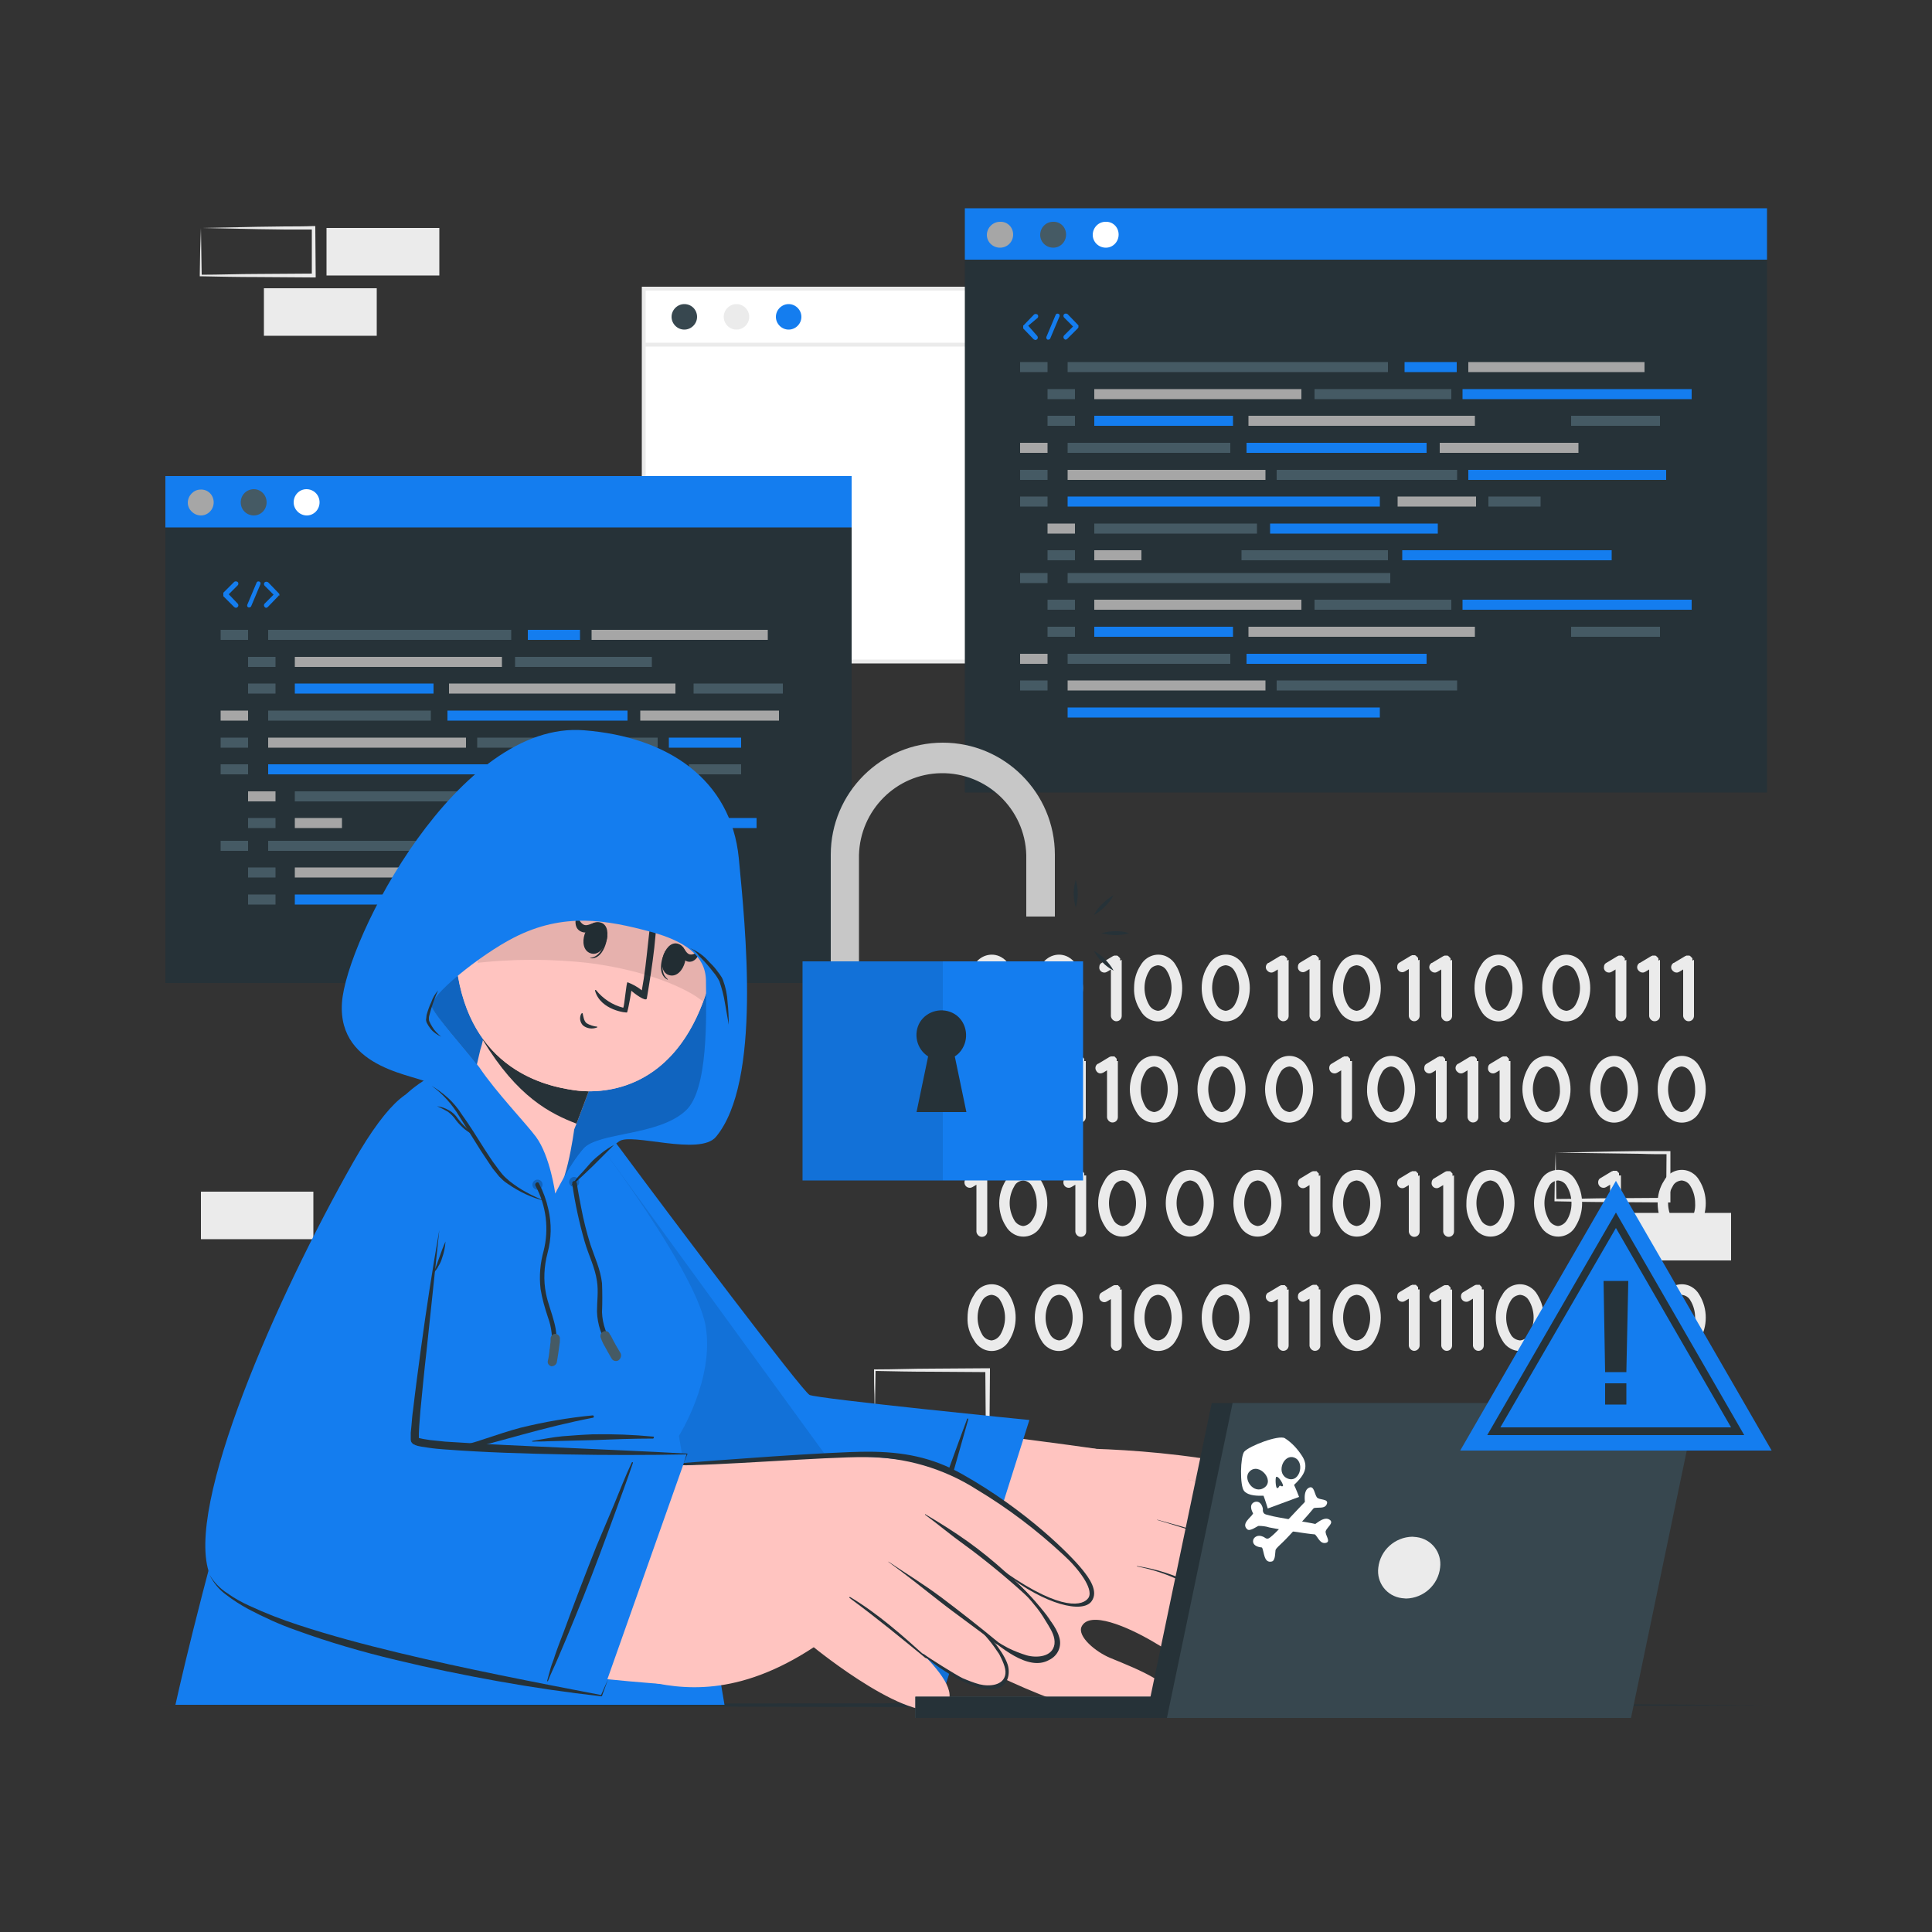 <?xml version="1.0" encoding="utf-8"?>
<!-- Generator: Adobe Illustrator 27.5.0, SVG Export Plug-In . SVG Version: 6.00 Build 0)  -->
<svg version="1.1" id="Layer_1" xmlns="http://www.w3.org/2000/svg" xmlns:xlink="http://www.w3.org/1999/xlink" x="0px" y="0px"
	 viewBox="0 0 500 500" style="enable-background:new 0 0 500 500;" xml:space="preserve">
<rect x="0" y="0" width="500" height="500" fill="#333333" stroke="none"/>
<style type="text/css">
	.st0{fill:#EBEBEB;}
	.st1{fill:#FFFFFF;}
	.st2{fill:#37474F;}
	.st3{fill:#147DEF;}
	.st4{fill:#263238;}
	.st5{fill:#A6A6A6;}
	.st6{fill:#455A64;}
	.st7{fill:#C7C7C7;}
	.st8{opacity:0.1;enable-background:new    ;}
	.st9{fill:#FFC4C0;}
	.st10{opacity:0.2;}
	.st11{opacity:0.2;enable-background:new    ;}
</style>
<g id="freepik--background-complete--inject-10">
	<path class="st0" d="M250.3,281.9c0-2.1,0.6-4.1,1.7-5.9c1.4-2.5,4.5-3.5,7-2.1c0.9,0.5,1.6,1.2,2.1,2.1c2.2,3.6,2.2,8.2,0,11.8
		c-1.3,2.5-4.5,3.5-7,2.1c-0.9-0.5-1.6-1.2-2.1-2.1C250.9,286,250.3,284,250.3,281.9z M260,281.9c0-1.5-0.4-3.1-1.2-4.4
		c-0.5-0.9-1.3-1.4-2.3-1.5c-1,0.1-1.9,0.7-2.3,1.5c-0.8,1.3-1.2,2.8-1.2,4.4c0,1.5,0.4,3,1.2,4.4c0.5,0.9,1.4,1.4,2.3,1.5
		c1-0.1,1.8-0.7,2.3-1.5C259.6,284.9,260,283.4,260,281.9L260,281.9z"/>
	<path class="st0" d="M272.8,274.6v14.5c0,0.8-0.6,1.4-1.4,1.4c-0.7,0-1.3-0.6-1.4-1.3c0,0,0,0,0,0V277l-1,0.6
		c-0.2,0.1-0.4,0.2-0.7,0.2c-0.5,0-0.9-0.3-1.1-0.7c-0.4-0.6-0.2-1.4,0.4-1.8c0,0,0,0,0.1,0l3-1.8c0,0,0.1,0,0.1,0s0.1,0,0.1-0.1
		h0.1c0,0,0.1,0,0.1,0c0.1,0,0.1,0,0.2,0h0.3c0,0,0.1,0,0.1,0c0.1,0,0.1,0,0.1,0c0,0,0.1,0,0.1,0c0.1,0,0.1,0.1,0.1,0.1
		c0,0,0.1,0.1,0.1,0.1c0,0,0.1,0,0.1,0.1c0,0,0.1,0.1,0.1,0.1c0,0,0.1,0.1,0.1,0.1l0.1,0.1l0,0c0,0,0,0,0,0.1s0,0.1,0,0.1
		s0,0.1,0,0.1c0,0,0,0.1,0,0.1c0,0.1,0,0.1,0,0.2L272.8,274.6z"/>
	<path class="st0" d="M281,274.6v14.5c0,0.8-0.6,1.4-1.4,1.4c0,0,0,0,0,0c-0.7,0-1.3-0.6-1.4-1.3c0,0,0,0,0,0V277l-1,0.6
		c-0.2,0.1-0.4,0.2-0.7,0.2c-0.8,0-1.4-0.7-1.3-1.4c0-0.5,0.2-0.9,0.6-1.1l3-1.8c0,0,0.1,0,0.1,0s0.1,0,0.1-0.1h0.1c0,0,0.1,0,0.1,0
		c0.1,0,0.1,0,0.2,0h0.3c0,0,0.1,0,0.1,0s0.1,0,0.1,0s0.1,0,0.1,0s0.1,0.1,0.1,0.1c0,0,0.1,0.1,0.1,0.1c0,0,0.1,0,0.1,0.1
		s0.1,0.1,0.1,0.1c0,0,0.1,0.1,0.1,0.1l0.1,0.1l0,0c0,0,0,0,0,0.1s0,0.1,0,0.1s0,0.1,0,0.1s0,0.1,0,0.1c0,0.1,0,0.1,0,0.2L281,274.6
		z"/>
	<path class="st0" d="M289.3,274.6v14.5c0,0.8-0.6,1.4-1.4,1.4c-0.7,0-1.3-0.6-1.4-1.3c0,0,0,0,0,0V277l-1,0.6
		c-0.2,0.1-0.5,0.2-0.7,0.2c-0.5,0-0.9-0.3-1.1-0.7c-0.4-0.6-0.2-1.4,0.4-1.8c0,0,0,0,0.1,0l3-1.8c0,0,0.1,0,0.1,0s0.1,0,0.1-0.1
		h0.1c0,0,0.1,0,0.1,0c0.1,0,0.1,0,0.2,0h0.3c0,0,0.1,0,0.1,0c0.1,0,0.1,0,0.1,0c0,0,0.1,0,0.1,0c0.1,0,0.1,0.1,0.1,0.1
		c0,0,0.1,0.1,0.1,0.1c0,0,0.1,0,0.1,0.1c0,0,0.1,0.1,0.1,0.1c0,0,0.1,0.1,0.1,0.1l0.1,0.1l0,0c0,0,0,0,0,0.1s0,0.1,0,0.1
		s0,0.1,0,0.1c0,0,0,0.1,0,0.1c0,0.1,0,0.1,0,0.2L289.3,274.6z"/>
	<path class="st0" d="M292.4,281.9c0-2.1,0.6-4.1,1.7-5.9c1.4-2.5,4.5-3.5,7-2.1c0.9,0.5,1.6,1.2,2.1,2.1c2.2,3.6,2.2,8.2,0,11.8
		c-1.3,2.5-4.5,3.5-7,2.1c-0.9-0.5-1.6-1.2-2.1-2.1C293,286,292.4,284,292.4,281.9z M302.2,281.9c0-1.5-0.4-3.1-1.2-4.4
		c-0.5-0.9-1.3-1.4-2.3-1.5c-1,0.1-1.9,0.7-2.3,1.5c-0.8,1.3-1.2,2.8-1.2,4.4c0,1.5,0.4,3,1.2,4.4c0.5,0.9,1.4,1.4,2.3,1.5
		c1-0.1,1.8-0.7,2.3-1.5C301.8,284.9,302.2,283.4,302.2,281.9z"/>
	<path class="st0" d="M309.9,281.9c0-2.1,0.6-4.1,1.7-5.9c1.4-2.5,4.5-3.5,7-2.1c0.9,0.5,1.6,1.2,2.1,2.1c2.2,3.6,2.2,8.2,0,11.8
		c-1.3,2.5-4.5,3.5-7,2.1c-0.9-0.5-1.6-1.2-2.1-2.1C310.5,286,309.9,284,309.9,281.9z M319.7,281.9c0-1.5-0.4-3.1-1.2-4.4
		c-0.5-0.9-1.3-1.4-2.3-1.5c-1,0.1-1.9,0.7-2.3,1.5c-0.8,1.3-1.2,2.8-1.2,4.4c0,1.5,0.4,3,1.2,4.4c0.5,0.9,1.4,1.4,2.3,1.5
		c1-0.1,1.8-0.7,2.3-1.5C319.3,284.9,319.7,283.4,319.7,281.9z"/>
	<path class="st0" d="M327.4,281.9c0-2.1,0.6-4.1,1.7-5.9c1.4-2.5,4.5-3.5,7-2.1c0.9,0.5,1.6,1.2,2.1,2.1c2.2,3.6,2.2,8.2,0,11.8
		c-1.3,2.5-4.5,3.5-7,2.1c-0.9-0.5-1.6-1.2-2.1-2.1C328,286,327.4,284,327.4,281.9z M337.2,281.9c0-1.5-0.4-3.1-1.2-4.4
		c-0.5-0.9-1.3-1.4-2.3-1.5c-1,0.1-1.9,0.7-2.3,1.5c-0.8,1.3-1.2,2.8-1.2,4.4c0,1.5,0.4,3,1.2,4.4c0.5,0.9,1.4,1.4,2.3,1.5
		c1-0.1,1.8-0.7,2.3-1.5C336.8,284.9,337.2,283.4,337.2,281.9L337.2,281.9z"/>
	<path class="st0" d="M374.4,274.6v14.5c0,0.8-0.6,1.4-1.4,1.4c0,0,0,0,0,0c-0.7,0-1.3-0.6-1.4-1.3c0,0,0,0,0-0.1V277l-1,0.6
		c-0.2,0.1-0.4,0.2-0.7,0.2c-0.8,0-1.4-0.7-1.3-1.4c0-0.5,0.2-0.9,0.6-1.1l3-1.8c0,0,0.1,0,0.1,0s0.1,0,0.1-0.1h0.1c0,0,0.1,0,0.1,0
		c0.1,0,0.1,0,0.2,0h0.3c0,0,0.1,0,0.1,0s0.1,0,0.1,0s0.1,0,0.1,0s0.1,0.1,0.1,0.1c0,0,0.1,0.1,0.1,0.1c0,0,0.1,0,0.1,0.1
		s0.1,0.1,0.1,0.1c0,0,0.1,0.1,0.1,0.1l0.1,0.1l0,0c0,0,0,0,0,0.1s0,0.1,0,0.1s0,0.1,0,0.1s0,0.1,0,0.1c0,0.1,0,0.1,0,0.2
		L374.4,274.6z"/>
	<path class="st0" d="M382.6,274.6v14.5c0,0.8-0.6,1.4-1.4,1.4c-0.7,0-1.3-0.6-1.4-1.3c0,0,0,0,0,0V277l-1,0.6
		c-0.2,0.1-0.4,0.2-0.7,0.2c-0.5,0-0.9-0.3-1.2-0.7c-0.4-0.6-0.2-1.4,0.4-1.8c0,0,0,0,0.1,0l3-1.8c0,0,0.1,0,0.1,0s0.1,0,0.1-0.1
		h0.1c0,0,0.1,0,0.1,0c0.1,0,0.1,0,0.2,0h0.3c0,0,0.1,0,0.1,0c0.1,0,0.1,0,0.1,0c0,0,0.1,0,0.1,0c0.1,0,0.1,0.1,0.1,0.1
		c0,0,0.1,0.1,0.1,0.1c0,0,0.1,0,0.1,0.1c0,0,0.1,0.1,0.1,0.1c0,0,0.1,0.1,0.1,0.1l0.1,0.1l0,0c0,0,0,0,0,0.1s0,0.1,0,0.1
		s0,0.1,0,0.1c0,0,0,0.1,0,0.1c0,0.1,0,0.1,0,0.2L382.6,274.6z"/>
	<path class="st0" d="M390.9,274.6v14.5c0,0.8-0.6,1.4-1.4,1.4c0,0,0,0,0,0c-0.7,0-1.3-0.6-1.4-1.3c0,0,0,0,0-0.1V277l-1,0.6
		c-0.2,0.1-0.4,0.2-0.7,0.2c-0.8,0-1.4-0.7-1.3-1.4c0-0.5,0.2-0.9,0.6-1.1l3-1.8c0,0,0.1,0,0.1,0s0.1,0,0.1-0.1h0.1c0,0,0.1,0,0.1,0
		c0.1,0,0.1,0,0.2,0h0.3c0,0,0.1,0,0.1,0c0.1,0,0.1,0,0.1,0c0,0,0.1,0,0.1,0s0.1,0.1,0.1,0.1c0,0,0.1,0.1,0.1,0.1c0,0,0.1,0,0.1,0.1
		s0.1,0.1,0.1,0.1c0,0,0.1,0.1,0.1,0.1l0.1,0.1l0,0c0,0,0,0,0,0.1s0,0.1,0,0.1s0,0.1,0,0.1s0,0.1,0,0.1c0,0.1,0,0.1,0,0.2
		L390.9,274.6z"/>
	<path class="st0" d="M394,281.9c0-2.1,0.6-4.1,1.7-5.9c1.4-2.5,4.5-3.5,7-2.1c0.9,0.5,1.6,1.2,2.1,2.1c2.2,3.6,2.2,8.2,0,11.8
		c-1.3,2.5-4.5,3.5-7,2.1c-0.9-0.5-1.6-1.2-2.1-2.1C394.6,286,394,283.9,394,281.9z M403.7,281.9c0-1.5-0.4-3.1-1.2-4.4
		c-0.5-0.9-1.3-1.4-2.3-1.5c-1,0.1-1.9,0.7-2.3,1.5c-0.8,1.3-1.2,2.8-1.2,4.4c0,1.5,0.4,3,1.2,4.4c0.5,0.9,1.4,1.4,2.3,1.5
		c1-0.1,1.8-0.7,2.3-1.5C403.4,284.9,403.8,283.4,403.7,281.9L403.7,281.9z"/>
	<path class="st0" d="M411.5,281.9c0-2.1,0.5-4.1,1.7-5.9c1.4-2.5,4.5-3.5,7-2.1c0.9,0.5,1.6,1.2,2.1,2.1c2.2,3.6,2.2,8.2,0,11.8
		c-1.4,2.5-4.5,3.5-7,2.1c-0.9-0.5-1.6-1.2-2.1-2.1C412.1,286,411.5,283.9,411.5,281.9z M421.2,281.9c0-1.5-0.4-3.1-1.2-4.4
		c-0.5-0.9-1.3-1.4-2.3-1.5c-1,0.1-1.9,0.7-2.3,1.5c-0.8,1.3-1.2,2.8-1.2,4.4c0,1.5,0.4,3,1.2,4.4c0.5,0.9,1.4,1.4,2.3,1.5
		c1-0.1,1.8-0.7,2.3-1.5C420.9,284.9,421.3,283.4,421.2,281.9L421.2,281.9z"/>
	<path class="st0" d="M429,281.9c0-2.1,0.5-4.1,1.7-5.9c1.4-2.5,4.5-3.5,7-2.1c0.9,0.5,1.6,1.2,2.1,2.1c2.2,3.6,2.2,8.2,0,11.8
		c-1.3,2.5-4.5,3.5-7,2.1c-0.9-0.5-1.6-1.2-2.1-2.1C429.5,286,429,283.9,429,281.9z M438.7,281.9c0-1.5-0.4-3.1-1.2-4.4
		c-0.5-0.9-1.3-1.4-2.3-1.5c-1,0.1-1.9,0.7-2.3,1.5c-0.8,1.3-1.2,2.8-1.2,4.4c0,1.5,0.4,3,1.2,4.4c0.5,0.9,1.4,1.4,2.3,1.5
		c1-0.1,1.8-0.7,2.3-1.5C438.4,284.9,438.8,283.4,438.7,281.9L438.7,281.9z"/>
	<path class="st0" d="M429,311.4c0-2.1,0.5-4.1,1.7-5.9c1.3-2.5,4.5-3.5,7-2.1c0.9,0.5,1.6,1.2,2.1,2.1c2.2,3.6,2.2,8.2,0,11.8
		c-1.3,2.5-4.5,3.5-7,2.1c-0.9-0.5-1.6-1.2-2.1-2.1C429.5,315.6,429,313.5,429,311.4z M438.7,311.4c0-1.5-0.4-3.1-1.2-4.4
		c-0.5-0.9-1.3-1.4-2.3-1.5c-1,0.1-1.9,0.6-2.3,1.5c-1.6,2.7-1.6,6,0,8.8c0.5,0.9,1.4,1.4,2.3,1.5c1-0.1,1.8-0.7,2.3-1.5
		C438.4,314.5,438.8,313,438.7,311.4L438.7,311.4z"/>
	<path class="st0" d="M429,341c0-2.1,0.5-4.1,1.7-5.9c1.3-2.5,4.5-3.5,7-2.1c0.9,0.5,1.6,1.2,2.1,2.1c2.2,3.6,2.2,8.2,0,11.8
		c-1.4,2.5-4.5,3.5-7,2.1c-0.9-0.5-1.6-1.2-2.1-2.1C429.5,345.1,429,343.1,429,341z M438.7,341c0-1.5-0.4-3.1-1.2-4.4
		c-0.5-0.9-1.3-1.4-2.3-1.5c-1,0.1-1.9,0.6-2.3,1.5c-0.8,1.3-1.2,2.8-1.2,4.4c0,1.5,0.4,3,1.2,4.4c0.5,0.9,1.4,1.4,2.3,1.5
		c1-0.1,1.8-0.7,2.3-1.5C438.4,344,438.8,342.5,438.7,341L438.7,341z"/>
	<path class="st0" d="M411.5,341c0-2.1,0.5-4.1,1.7-5.9c1.4-2.5,4.5-3.5,7-2.1c0.9,0.5,1.6,1.2,2.1,2.1c2.2,3.6,2.2,8.2,0,11.8
		c-1.4,2.5-4.5,3.5-7,2.1c-0.9-0.5-1.6-1.2-2.1-2.1C412.1,345.1,411.5,343.1,411.5,341z M421.2,341c0-1.5-0.4-3.1-1.2-4.4
		c-0.5-0.9-1.3-1.4-2.3-1.5c-1,0.1-1.9,0.6-2.3,1.5c-0.8,1.3-1.2,2.8-1.2,4.4c0,1.5,0.4,3,1.2,4.4c0.5,0.9,1.4,1.4,2.3,1.5
		c1-0.1,1.8-0.7,2.3-1.5C420.9,344,421.3,342.5,421.2,341L421.2,341z"/>
	<path class="st0" d="M349.9,274.6v14.5c0,0.8-0.6,1.4-1.4,1.4c0,0,0,0,0,0c-0.7,0-1.3-0.6-1.4-1.3c0,0,0,0,0,0V277l-1,0.6
		c-0.2,0.1-0.4,0.2-0.7,0.2c-0.8,0-1.4-0.6-1.4-1.4c0-0.5,0.2-0.9,0.6-1.1l3-1.8c0,0,0.1,0,0.1,0s0.1,0,0.1-0.1h0.1c0,0,0.1,0,0.1,0
		c0.1,0,0.1,0,0.2,0h0.3c0,0,0.1,0,0.1,0s0.1,0,0.1,0s0.1,0,0.1,0s0.1,0.1,0.1,0.1c0,0,0.1,0.1,0.1,0.1c0,0,0.1,0,0.1,0.1
		s0.1,0.1,0.1,0.1l0.1,0.1l0.1,0.1l0,0c0,0,0,0,0,0.1s0,0.1,0,0.1s0,0.1,0,0.1s0,0.1,0,0.1c0,0.1,0,0.1,0,0.2L349.9,274.6z"/>
	<path class="st0" d="M353.8,281.9c0-2.1,0.5-4.1,1.7-5.9c1.4-2.5,4.5-3.5,7-2.1c0.9,0.5,1.6,1.2,2.1,2.1c2.2,3.6,2.2,8.2,0,11.8
		c-1.3,2.5-4.5,3.5-7,2.1c-0.9-0.5-1.6-1.2-2.1-2.1C354.3,286,353.7,283.9,353.8,281.9z M363.5,281.9c0-1.5-0.4-3.1-1.2-4.4
		c-0.5-0.9-1.3-1.4-2.3-1.5c-1,0.1-1.9,0.7-2.3,1.5c-0.8,1.3-1.2,2.8-1.2,4.4c0,1.5,0.4,3,1.2,4.4c0.5,0.9,1.4,1.4,2.3,1.5
		c1-0.1,1.8-0.7,2.3-1.5C363.1,284.9,363.5,283.4,363.5,281.9L363.5,281.9z"/>
	<path class="st0" d="M255.5,304.2v14.5c0,0.8-0.6,1.4-1.4,1.4c0,0,0,0,0,0c-0.7,0-1.3-0.6-1.4-1.3c0,0,0,0,0-0.1v-12.1l-1,0.6
		c-0.2,0.1-0.4,0.2-0.7,0.2c-0.8,0-1.4-0.6-1.4-1.4c0-0.5,0.2-0.9,0.6-1.1l3-1.8c0,0,0.1,0,0.1,0s0.1,0,0.1-0.1h0.1c0,0,0.1,0,0.1,0
		c0.1,0,0.1,0,0.2,0h0.3c0,0,0.1,0,0.1,0c0,0,0.1,0,0.1,0c0,0,0.1,0,0.1,0s0.1,0.1,0.1,0.1l0.1,0.1l0.1,0.1c0,0,0.1,0.1,0.1,0.1
		c0,0,0.1,0.1,0.1,0.1l0.1,0.1v0c0,0,0,0,0,0.1s0,0.1,0,0.1s0,0.1,0.1,0.1c0,0,0,0.1,0,0.1c0,0.1,0,0.1,0.1,0.2L255.5,304.2z"/>
	<path class="st0" d="M258.6,311.4c0-2.1,0.6-4.1,1.7-5.9c1.3-2.5,4.5-3.5,7-2.1c0.9,0.5,1.6,1.2,2.1,2.1c2.2,3.6,2.2,8.2,0,11.8
		c-1.3,2.5-4.5,3.5-7,2.1c-0.9-0.5-1.6-1.2-2.1-2.1C259.2,315.6,258.6,313.5,258.6,311.4z M268.3,311.4c0-1.5-0.4-3.1-1.2-4.4
		c-0.5-0.9-1.3-1.4-2.3-1.5c-1,0.1-1.9,0.6-2.3,1.5c-1.6,2.7-1.6,6,0,8.8c0.5,0.9,1.4,1.4,2.3,1.5c1-0.1,1.8-0.7,2.3-1.5
		C268,314.5,268.4,313,268.3,311.4z"/>
	<path class="st0" d="M281.1,304.2v14.5c0,0.8-0.6,1.4-1.4,1.4c0,0,0,0,0,0c-0.7,0-1.3-0.6-1.4-1.3c0,0,0,0,0-0.1v-12.1l-1,0.6
		c-0.2,0.1-0.4,0.2-0.7,0.2c-0.8,0-1.4-0.6-1.4-1.4c0-0.5,0.2-0.9,0.6-1.1l3-1.8c0,0,0.1,0,0.1,0s0.1,0,0.1-0.1h0.1c0,0,0.1,0,0.1,0
		c0.1,0,0.1,0,0.2,0h0.3c0,0,0.1,0,0.1,0c0,0,0.1,0,0.1,0c0,0,0.1,0,0.1,0s0.1,0.1,0.1,0.1l0.1,0.1l0.1,0.1c0,0,0.1,0.1,0.1,0.1
		c0,0,0.1,0.1,0.1,0.1l0.1,0.1v0c0,0,0,0,0,0.1s0,0.1,0,0.1s0,0.1,0,0.1c0,0,0,0.1,0,0.1c0,0.1,0,0.1,0,0.2L281.1,304.2z"/>
	<path class="st0" d="M284.2,311.4c0-2.1,0.6-4.1,1.7-5.9c1.3-2.5,4.5-3.5,7-2.1c0.9,0.5,1.6,1.2,2.1,2.1c2.2,3.6,2.2,8.2,0,11.8
		c-1.3,2.5-4.5,3.5-7,2.1c-0.9-0.5-1.6-1.2-2.1-2.1C284.8,315.6,284.2,313.5,284.2,311.4z M294,311.4c0-1.5-0.4-3.1-1.2-4.4
		c-0.5-0.9-1.3-1.4-2.3-1.5c-1,0.1-1.9,0.6-2.3,1.5c-1.6,2.7-1.6,6,0,8.8c0.5,0.9,1.4,1.4,2.3,1.5c1-0.1,1.8-0.7,2.3-1.5
		C293.6,314.5,294,313,294,311.4L294,311.4z"/>
	<path class="st0" d="M301.7,311.4c0-2.1,0.5-4.1,1.7-5.9c1.4-2.5,4.5-3.5,7-2.1c0.9,0.5,1.6,1.2,2.1,2.1c2.2,3.6,2.2,8.2,0,11.8
		c-1.4,2.5-4.5,3.5-7,2.1c-0.9-0.5-1.6-1.2-2.1-2.1C302.3,315.6,301.7,313.5,301.7,311.4z M311.5,311.4c0-1.5-0.4-3.1-1.2-4.4
		c-0.5-0.9-1.3-1.4-2.3-1.5c-1,0.1-1.9,0.6-2.3,1.5c-1.6,2.7-1.6,6,0,8.8c0.5,0.9,1.4,1.4,2.3,1.5c1-0.1,1.8-0.7,2.3-1.5
		C311.1,314.5,311.5,313,311.5,311.4L311.5,311.4z"/>
	<path class="st0" d="M319.2,311.4c0-2.1,0.5-4.1,1.7-5.9c1.3-2.5,4.5-3.5,7-2.1c0.9,0.5,1.6,1.2,2.1,2.1c2.2,3.6,2.2,8.2,0,11.8
		c-1.3,2.5-4.5,3.5-7,2.1c-0.9-0.5-1.6-1.2-2.1-2.1C319.8,315.6,319.2,313.5,319.2,311.4z M329,311.4c0-1.5-0.4-3.1-1.2-4.4
		c-0.5-0.9-1.3-1.4-2.3-1.5c-1,0.1-1.9,0.6-2.3,1.5c-1.6,2.7-1.6,6,0,8.8c0.5,0.9,1.4,1.4,2.3,1.5c1-0.1,1.8-0.7,2.3-1.5
		C328.6,314.5,329,313,329,311.4L329,311.4z"/>
	<path class="st0" d="M375.8,248.4v14.5c0,0.8-0.6,1.4-1.4,1.4c-0.7,0-1.3-0.6-1.4-1.3c0,0,0,0,0,0v-12.1l-1,0.6
		c-0.2,0.1-0.4,0.2-0.7,0.2c-0.5,0-0.9-0.3-1.2-0.7c-0.4-0.6-0.2-1.4,0.4-1.8c0,0,0,0,0.1,0l3-1.8c0,0,0.1,0,0.1,0s0.1-0.1,0.1-0.1
		h0.1c0,0,0.1,0,0.1,0c0.1,0,0.1,0,0.2,0h0.3c0,0,0.1,0,0.1,0c0.1,0,0.1,0,0.1,0.1c0,0,0.1,0,0.1,0c0.1,0.1,0.1,0.1,0.1,0.1
		c0,0,0.1,0.1,0.1,0.1c0,0,0.1,0.1,0.1,0.1s0.1,0.1,0.1,0.1c0,0,0.1,0.1,0.1,0.1l0.1,0.1l0,0c0,0,0,0.1,0,0.1s0,0.1,0,0.1
		s0,0.1,0,0.1c0,0,0,0.1,0,0.1c0,0.1,0,0.1,0,0.2L375.8,248.4z"/>
	<path class="st0" d="M381.6,255.7c0-2.1,0.5-4.1,1.7-5.9c1.4-2.5,4.5-3.5,7-2.1c0.9,0.5,1.6,1.2,2.1,2.1c2.2,3.6,2.2,8.2,0,11.8
		c-1.4,2.5-4.5,3.5-7,2.1c-0.9-0.5-1.6-1.2-2.1-2.1C382.2,259.8,381.6,257.7,381.6,255.7z M391.4,255.7c0-1.5-0.4-3.1-1.2-4.4
		c-0.5-0.9-1.3-1.4-2.3-1.5c-1,0.1-1.9,0.6-2.3,1.5c-0.8,1.3-1.2,2.8-1.2,4.4c0,1.5,0.4,3,1.2,4.4c0.5,0.9,1.4,1.4,2.3,1.5
		c1-0.1,1.8-0.7,2.3-1.5C391,258.7,391.4,257.2,391.4,255.7L391.4,255.7z"/>
	<path class="st0" d="M399.1,255.7c0-2.1,0.5-4.1,1.7-5.9c1.4-2.5,4.5-3.5,7-2.1c0.9,0.5,1.6,1.2,2.1,2.1c2.2,3.6,2.2,8.2,0,11.8
		c-1.4,2.5-4.5,3.5-7,2.1c-0.9-0.5-1.6-1.2-2.1-2.1C399.7,259.8,399.1,257.7,399.1,255.7z M408.9,255.7c0-1.5-0.4-3.1-1.2-4.4
		c-0.5-0.9-1.3-1.4-2.3-1.5c-1,0.1-1.9,0.6-2.4,1.5c-0.8,1.3-1.2,2.8-1.2,4.4c0,1.5,0.4,3,1.2,4.4c0.5,0.9,1.4,1.4,2.4,1.5
		c1-0.1,1.8-0.7,2.3-1.5C408.5,258.7,408.9,257.2,408.9,255.7L408.9,255.7z"/>
	<path class="st0" d="M341.7,304.2v14.5c0,0.8-0.6,1.4-1.4,1.4c-0.7,0-1.3-0.6-1.4-1.3c0,0,0,0,0,0v-12.1l-1,0.6
		c-0.2,0.1-0.4,0.2-0.7,0.2c-0.8,0-1.4-0.7-1.3-1.4c0-0.4,0.2-0.9,0.6-1.1l3-1.8c0,0,0.1,0,0.1,0s0.1,0,0.1-0.1h0.1c0,0,0.1,0,0.1,0
		c0.1,0,0.1,0,0.2,0h0.3c0,0,0.1,0,0.1,0c0,0,0.1,0,0.1,0c0,0,0.1,0,0.1,0c0.1,0,0.1,0.1,0.1,0.1c0,0,0.1,0.1,0.1,0.1l0.1,0.1
		c0,0,0.1,0.1,0.1,0.1c0,0,0.1,0.1,0.1,0.1l0.1,0.1v0c0,0,0,0,0,0.1s0,0.1,0,0.1s0,0.1,0,0.1c0,0,0,0.1,0,0.1c0,0.1,0,0.1,0,0.2
		L341.7,304.2z"/>
	<path class="st0" d="M344.9,311.4c0-2.1,0.5-4.1,1.7-5.9c1.3-2.5,4.5-3.5,7-2.1c0.9,0.5,1.6,1.2,2.1,2.1c2.2,3.6,2.2,8.2,0,11.8
		c-1.3,2.5-4.5,3.5-7,2.1c-0.9-0.5-1.6-1.2-2.1-2.1C345.4,315.6,344.8,313.5,344.9,311.4z M354.6,311.4c0-1.5-0.4-3.1-1.2-4.4
		c-0.5-0.9-1.3-1.4-2.3-1.5c-1,0.1-1.9,0.6-2.3,1.5c-1.6,2.7-1.6,6,0,8.8c0.5,0.9,1.4,1.4,2.3,1.5c1-0.1,1.8-0.7,2.3-1.5
		C354.2,314.5,354.6,313,354.6,311.4z"/>
	<path class="st0" d="M367.4,304.2v14.5c0,0.8-0.6,1.4-1.4,1.4c-0.7,0-1.3-0.6-1.4-1.3c0,0,0,0,0,0v-12.1l-1,0.6
		c-0.2,0.1-0.4,0.2-0.7,0.2c-0.8,0-1.4-0.7-1.3-1.4c0-0.4,0.2-0.9,0.6-1.1l3-1.8c0,0,0.1,0,0.1,0s0.1,0,0.1-0.1h0.1c0,0,0.1,0,0.1,0
		c0.1,0,0.1,0,0.2,0h0.3c0,0,0.1,0,0.1,0c0,0,0.1,0,0.1,0c0,0,0.1,0,0.1,0c0.1,0,0.1,0.1,0.1,0.1l0.1,0.1l0.1,0.1
		c0,0,0.1,0.1,0.1,0.1c0,0,0.1,0.1,0.1,0.1c0,0,0.1,0.1,0.1,0.1v0c0,0,0,0,0,0.1s0,0.1,0,0.1s0,0.1,0,0.1c0,0,0,0.1,0,0.1
		c0,0.1,0,0.1,0,0.2L367.4,304.2z"/>
	<path class="st0" d="M250.4,341c0-2.1,0.5-4.1,1.7-5.9c1.3-2.5,4.5-3.5,7-2.1c0.9,0.5,1.6,1.2,2.1,2.1c2.2,3.6,2.2,8.2,0,11.8
		c-1.4,2.5-4.5,3.5-7,2.1c-0.9-0.5-1.6-1.2-2.1-2.1C250.9,345.1,250.3,343.1,250.4,341z M260.1,341c0-1.5-0.4-3.1-1.2-4.4
		c-0.5-0.9-1.3-1.4-2.3-1.5c-1,0.1-1.9,0.6-2.4,1.5c-0.8,1.3-1.2,2.8-1.2,4.4c0,1.5,0.4,3,1.2,4.4c0.5,0.9,1.4,1.4,2.4,1.5
		c1-0.1,1.8-0.7,2.3-1.5C259.7,344,260.1,342.5,260.1,341L260.1,341z"/>
	<path class="st0" d="M267.8,341c0-2.1,0.6-4.1,1.7-5.9c1.3-2.5,4.5-3.5,7-2.1c0.9,0.5,1.6,1.2,2.1,2.1c2.2,3.6,2.2,8.2,0,11.8
		c-1.4,2.5-4.5,3.5-7,2.1c-0.9-0.5-1.6-1.2-2.1-2.1C268.4,345.1,267.8,343.1,267.8,341z M277.6,341c0-1.5-0.4-3.1-1.2-4.4
		c-0.5-0.9-1.3-1.4-2.3-1.5c-1,0.1-1.9,0.6-2.3,1.5c-0.8,1.3-1.2,2.8-1.2,4.4c0,1.5,0.4,3,1.2,4.4c0.5,0.9,1.4,1.4,2.3,1.5
		c1-0.1,1.8-0.7,2.3-1.5C277.2,344,277.6,342.5,277.6,341z"/>
	<path class="st0" d="M290.3,333.7v14.5c0,0.8-0.6,1.4-1.4,1.4c-0.7,0-1.3-0.6-1.4-1.3c0,0,0,0,0,0v-12.1l-1,0.6
		c-0.2,0.1-0.4,0.2-0.7,0.2c-0.8,0-1.4-0.7-1.3-1.4c0-0.5,0.2-0.9,0.6-1.1l3-1.8c0,0,0.1,0,0.1,0s0.1,0,0.1-0.1h0.1c0,0,0.1,0,0.1,0
		c0.1,0,0.1,0,0.2,0h0.3c0,0,0.1,0,0.1,0c0,0,0.1,0,0.1,0c0,0,0.1,0,0.1,0c0.1,0,0.1,0.1,0.1,0.1c0,0,0.1,0.1,0.1,0.1l0.1,0.1
		c0,0,0.1,0.1,0.1,0.1c0,0,0.1,0.1,0.1,0.1l0.1,0.1v0c0,0,0,0,0,0.1c0,0,0,0.1,0,0.1c0,0,0,0.1,0,0.1c0,0,0,0.1,0,0.1
		c0,0.1,0,0.1,0,0.2L290.3,333.7z"/>
	<path class="st0" d="M293.5,341c0-2.1,0.5-4.1,1.7-5.9c1.3-2.5,4.5-3.5,7-2.1c0.9,0.5,1.6,1.2,2.1,2.1c2.2,3.6,2.2,8.2,0,11.8
		c-1.4,2.5-4.5,3.5-7,2.1c-0.9-0.5-1.6-1.2-2.1-2.1C294,345.1,293.4,343.1,293.5,341z M303.2,341c0-1.5-0.4-3.1-1.2-4.4
		c-0.5-0.9-1.3-1.4-2.3-1.5c-1,0.1-1.9,0.6-2.3,1.5c-0.8,1.3-1.2,2.8-1.2,4.4c0,1.5,0.4,3,1.2,4.4c0.5,0.9,1.4,1.4,2.3,1.5
		c1-0.1,1.8-0.7,2.3-1.5C302.8,344,303.2,342.5,303.2,341z"/>
	<path class="st0" d="M311,341c0-2.1,0.5-4.1,1.7-5.9c1.3-2.5,4.5-3.5,7-2.1c0.9,0.5,1.6,1.2,2.1,2.1c2.2,3.6,2.2,8.2,0,11.8
		c-1.4,2.5-4.5,3.5-7,2.1c-0.9-0.5-1.6-1.2-2.1-2.1C311.5,345.1,311,343.1,311,341z M320.7,341c0-1.5-0.4-3.1-1.2-4.4
		c-0.5-0.9-1.3-1.4-2.3-1.5c-1,0.1-1.9,0.6-2.3,1.5c-0.8,1.3-1.2,2.8-1.2,4.4c0,1.5,0.4,3,1.2,4.4c0.5,0.9,1.4,1.4,2.3,1.5
		c1-0.1,1.8-0.7,2.3-1.5C320.3,344,320.7,342.5,320.7,341L320.7,341z"/>
	<path class="st0" d="M333.5,333.7v14.5c0,0.8-0.6,1.4-1.4,1.4c-0.7,0-1.3-0.6-1.4-1.3c0,0,0,0,0,0v-12.1l-1,0.6
		c-0.2,0.1-0.4,0.2-0.7,0.2c-0.5,0-0.9-0.3-1.2-0.7c-0.4-0.6-0.2-1.4,0.4-1.8c0,0,0,0,0.1,0l3-1.8c0,0,0.1,0,0.1,0s0.1,0,0.1-0.1
		s0.1,0,0.1,0c0,0,0.1,0,0.1,0c0.1,0,0.1,0,0.2,0h0.3c0,0,0.1,0,0.1,0c0,0,0.1,0,0.1,0c0,0,0.1,0,0.1,0s0.1,0.1,0.1,0.1
		c0,0,0.1,0.1,0.1,0.1l0.1,0.1c0,0,0.1,0.1,0.1,0.1l0.1,0.1l0.1,0.1v0c0,0,0,0,0,0.1s0,0.1,0,0.1s0,0.1,0,0.1c0,0,0,0.1,0,0.1
		c0,0.1,0,0.1,0,0.2L333.5,333.7z"/>
	<path class="st0" d="M341.7,333.7v14.5c0,0.8-0.6,1.4-1.4,1.4c-0.7,0-1.3-0.6-1.4-1.3c0,0,0,0,0-0.1v-12.1l-1,0.6
		c-0.2,0.1-0.4,0.2-0.7,0.2c-0.8,0-1.4-0.7-1.3-1.4c0-0.5,0.2-0.9,0.6-1.1l3-1.8c0,0,0.1,0,0.1,0s0.1,0,0.1-0.1h0.1c0,0,0.1,0,0.1,0
		c0.1,0,0.1,0,0.2,0h0.3c0,0,0.1,0,0.1,0c0,0,0.1,0,0.1,0c0,0,0.1,0,0.1,0c0.1,0,0.1,0.1,0.1,0.1c0,0,0.1,0.1,0.1,0.1l0.1,0.1
		c0,0,0.1,0.1,0.1,0.1c0,0,0.1,0.1,0.1,0.1l0.1,0.1v0c0,0,0,0,0,0.1c0,0,0,0.1,0,0.1c0,0,0,0.1,0,0.1c0,0,0,0.1,0,0.1
		c0,0.1,0,0.1,0,0.2L341.7,333.7z"/>
	<path class="st0" d="M376.3,304.2v14.5c0,0.8-0.6,1.4-1.4,1.4c0,0,0,0,0,0c-0.7,0-1.3-0.6-1.4-1.3c0,0,0,0,0,0v-12.1l-1,0.6
		c-0.2,0.1-0.4,0.2-0.7,0.2c-0.8,0-1.4-0.7-1.3-1.4c0-0.4,0.2-0.9,0.6-1.1l3-1.8c0,0,0.1,0,0.1,0s0.1,0,0.1-0.1h0.1c0,0,0.1,0,0.1,0
		c0.1,0,0.1,0,0.2,0h0.3c0,0,0.1,0,0.1,0c0,0,0.1,0,0.1,0c0,0,0.1,0,0.1,0s0.1,0.1,0.1,0.1c0,0,0.1,0.1,0.1,0.1l0.1,0.1
		c0,0,0.1,0.1,0.1,0.1c0,0,0.1,0.1,0.1,0.1l0.1,0.1v0c0,0,0,0,0,0.1s0,0.1,0,0.1s0,0.1,0,0.1s0,0.1,0,0.1c0,0.1,0,0.1,0,0.2
		L376.3,304.2z"/>
	<path class="st0" d="M379.5,311.4c0-2.1,0.5-4.1,1.7-5.9c1.3-2.5,4.5-3.5,7-2.1c0.9,0.5,1.6,1.2,2.1,2.1c2.2,3.6,2.2,8.2,0,11.8
		c-1.3,2.5-4.5,3.5-7,2.1c-0.9-0.5-1.6-1.2-2.1-2.1C380,315.6,379.4,313.5,379.5,311.4z M389.2,311.4c0-1.5-0.4-3.1-1.2-4.4
		c-0.5-0.9-1.3-1.4-2.3-1.5c-1,0.1-1.9,0.6-2.4,1.5c-1.6,2.7-1.6,6,0,8.8c0.5,0.9,1.4,1.4,2.4,1.5c1-0.1,1.8-0.7,2.3-1.5
		C388.8,314.5,389.2,313,389.2,311.4z"/>
	<path class="st0" d="M397,311.4c0-2.1,0.6-4.1,1.7-5.9c1.3-2.5,4.5-3.5,7-2.1c0.9,0.5,1.6,1.2,2.1,2.1c2.2,3.6,2.2,8.2,0,11.8
		c-1.3,2.5-4.5,3.5-7,2.1c-0.9-0.5-1.6-1.2-2.1-2.1C397.6,315.6,397,313.5,397,311.4z M406.7,311.4c0-1.5-0.4-3.1-1.2-4.4
		c-0.5-0.9-1.3-1.4-2.3-1.5c-1,0.1-1.9,0.6-2.3,1.5c-1.6,2.7-1.6,6,0,8.8c0.5,0.9,1.4,1.4,2.3,1.5c1-0.1,1.8-0.7,2.3-1.5
		C406.3,314.5,406.7,313,406.7,311.4L406.7,311.4z"/>
	<path class="st0" d="M419.5,304.2v14.5c0,0.8-0.6,1.4-1.4,1.4c0,0,0,0,0,0c-0.7,0-1.3-0.6-1.4-1.3c0,0,0,0,0-0.1v-12.1l-1,0.6
		c-0.2,0.1-0.4,0.2-0.7,0.2c-0.8,0-1.4-0.6-1.4-1.4c0-0.5,0.2-0.9,0.6-1.1l3-1.8c0,0,0.1,0,0.1,0s0.1,0,0.1-0.1h0.1c0,0,0.1,0,0.1,0
		c0.1,0,0.1,0,0.2,0h0.3c0,0,0.1,0,0.1,0c0,0,0.1,0,0.1,0c0,0,0.1,0,0.1,0c0.1,0,0.1,0.1,0.1,0.1l0.1,0.1l0.1,0.1
		c0,0,0.1,0.1,0.1,0.1c0,0,0.1,0.1,0.1,0.1c0,0,0.1,0.1,0.1,0.1v0c0,0,0,0,0,0.1s0,0.1,0,0.1s0,0.1,0,0.1s0,0.1,0,0.1
		c0,0.1,0,0.1,0,0.2L419.5,304.2z"/>
	<path class="st0" d="M344.9,341c0-2.1,0.5-4.1,1.7-5.9c1.3-2.5,4.5-3.5,7-2.1c0.9,0.5,1.6,1.2,2.1,2.1c2.2,3.6,2.2,8.2,0,11.8
		c-1.4,2.5-4.5,3.5-7,2.1c-0.9-0.5-1.6-1.2-2.1-2.1C345.4,345.1,344.8,343.1,344.9,341z M354.6,341c0-1.5-0.4-3.1-1.2-4.4
		c-0.5-0.9-1.3-1.4-2.3-1.5c-1,0.1-1.9,0.6-2.3,1.5c-0.8,1.3-1.2,2.8-1.2,4.4c0,1.5,0.4,3,1.2,4.4c0.5,0.9,1.4,1.4,2.3,1.5
		c1-0.1,1.8-0.7,2.3-1.5C354.2,344,354.6,342.5,354.6,341z"/>
	<path class="st0" d="M367.4,333.7v14.5c0,0.7-0.6,1.4-1.4,1.4c-0.7,0-1.3-0.6-1.4-1.3c0,0,0,0,0-0.1v-12.1l-1,0.6
		c-0.2,0.1-0.4,0.2-0.7,0.2c-0.8,0-1.4-0.7-1.3-1.4c0-0.5,0.2-0.9,0.6-1.1l3-1.8c0,0,0.1,0,0.1,0s0.1,0,0.1-0.1h0.1c0,0,0.1,0,0.1,0
		c0.1,0,0.1,0,0.2,0h0.3c0,0,0.1,0,0.1,0c0,0,0.1,0,0.1,0c0,0,0.1,0,0.1,0c0.1,0,0.1,0.1,0.1,0.1c0,0,0.1,0.1,0.1,0.1l0.1,0.1
		c0,0,0.1,0.1,0.1,0.1c0,0,0.1,0.1,0.1,0.1l0.1,0.1v0c0,0,0,0,0,0.1c0,0,0,0.1,0,0.1c0,0,0,0.1,0,0.1c0,0,0,0.1,0,0.1
		c0,0.1,0,0.1,0,0.2L367.4,333.7z"/>
	<path class="st0" d="M250.4,255.7c0-2.1,0.5-4.1,1.7-5.9c1.4-2.5,4.5-3.5,7-2.1c0.9,0.5,1.6,1.2,2.1,2.1c2.2,3.6,2.2,8.2,0,11.8
		c-1.4,2.5-4.5,3.5-7,2.1c-0.9-0.5-1.6-1.2-2.1-2.1C250.9,259.8,250.3,257.7,250.4,255.7z M260.1,255.7c0-1.5-0.4-3.1-1.2-4.4
		c-0.5-0.9-1.3-1.4-2.3-1.5c-1,0.1-1.9,0.6-2.4,1.5c-0.8,1.3-1.2,2.8-1.2,4.4c0,1.5,0.4,3,1.2,4.4c0.5,0.9,1.4,1.4,2.4,1.5
		c1-0.1,1.8-0.7,2.3-1.5C259.7,258.7,260.1,257.2,260.1,255.7L260.1,255.7z"/>
	<path class="st0" d="M267.8,255.7c0-2.1,0.6-4.1,1.7-5.9c1.4-2.5,4.5-3.5,7-2.1c0.9,0.5,1.6,1.2,2.1,2.1c2.2,3.6,2.2,8.2,0,11.8
		c-1.4,2.5-4.5,3.5-7,2.1c-0.9-0.5-1.6-1.2-2.1-2.1C268.4,259.8,267.8,257.7,267.8,255.7z M277.6,255.7c0-1.5-0.4-3.1-1.2-4.4
		c-0.5-0.9-1.3-1.4-2.3-1.5c-1,0.1-1.9,0.6-2.3,1.5c-0.8,1.3-1.2,2.8-1.2,4.4c0,1.5,0.4,3,1.2,4.4c0.5,0.9,1.4,1.4,2.3,1.5
		c1-0.1,1.8-0.7,2.3-1.5C277.2,258.7,277.6,257.2,277.6,255.7z"/>
	<path class="st0" d="M290.3,248.4v14.5c0,0.8-0.6,1.4-1.4,1.4c-0.7,0-1.3-0.6-1.4-1.3c0,0,0,0,0,0v-12.1l-1,0.6
		c-0.2,0.1-0.4,0.2-0.7,0.2c-0.8,0-1.4-0.7-1.3-1.4c0-0.5,0.2-0.9,0.6-1.1l3-1.8c0,0,0.1,0,0.1,0s0.1-0.1,0.1-0.1h0.1
		c0,0,0.1,0,0.1,0c0.1,0,0.1,0,0.2,0h0.3c0,0,0.1,0,0.1,0c0.1,0,0.1,0,0.1,0.1c0,0,0.1,0,0.1,0c0.1,0.1,0.1,0.1,0.1,0.1
		c0,0,0.1,0.1,0.1,0.1c0,0,0.1,0.1,0.1,0.1s0.1,0.1,0.1,0.1c0,0,0.1,0.1,0.1,0.1l0.1,0.1l0,0c0,0,0,0.1,0,0.1c0,0,0,0.1,0,0.1
		c0,0,0,0.1,0,0.1c0,0,0,0.1,0,0.1c0,0.1,0,0.1,0,0.2L290.3,248.4z"/>
	<path class="st0" d="M293.5,255.7c0-2.1,0.5-4.1,1.7-5.9c1.4-2.5,4.5-3.5,7-2.1c0.9,0.5,1.6,1.2,2.1,2.1c2.2,3.6,2.2,8.2,0,11.8
		c-1.4,2.5-4.5,3.5-7,2.1c-0.9-0.5-1.6-1.2-2.1-2.1C294,259.8,293.4,257.7,293.5,255.7z M303.2,255.7c0-1.5-0.4-3.1-1.2-4.4
		c-0.5-0.9-1.3-1.4-2.3-1.5c-1,0.1-1.9,0.6-2.3,1.5c-0.8,1.3-1.2,2.8-1.2,4.4c0,1.5,0.4,3,1.2,4.4c0.5,0.9,1.4,1.4,2.3,1.5
		c1-0.1,1.8-0.7,2.3-1.5C302.8,258.7,303.2,257.2,303.2,255.7z"/>
	<path class="st0" d="M311,255.7c0-2.1,0.5-4.1,1.7-5.9c1.4-2.5,4.5-3.5,7-2.1c0.9,0.5,1.6,1.2,2.1,2.1c2.2,3.6,2.2,8.2,0,11.8
		c-1.4,2.5-4.5,3.5-7,2.1c-0.9-0.5-1.6-1.2-2.1-2.1C311.5,259.8,311,257.7,311,255.7z M320.7,255.7c0-1.5-0.4-3.1-1.2-4.4
		c-0.5-0.9-1.3-1.4-2.3-1.5c-1,0.1-1.9,0.6-2.3,1.5c-0.8,1.3-1.2,2.8-1.2,4.4c0,1.5,0.4,3,1.2,4.4c0.5,0.9,1.4,1.4,2.3,1.5
		c1-0.1,1.8-0.7,2.3-1.5C320.3,258.7,320.7,257.2,320.7,255.7L320.7,255.7z"/>
	<path class="st0" d="M333.5,248.4v14.5c0,0.8-0.6,1.4-1.4,1.4c-0.7,0-1.3-0.6-1.4-1.3c0,0,0,0,0,0v-12.1l-1,0.6
		c-0.2,0.1-0.4,0.2-0.7,0.2c-0.5,0-0.9-0.3-1.2-0.7c-0.4-0.6-0.2-1.4,0.4-1.8c0,0,0,0,0.1,0l3-1.8c0,0,0.1,0,0.1,0s0.1-0.1,0.1-0.1
		h0.1c0,0,0.1,0,0.1,0c0.1,0,0.1,0,0.2,0h0.3c0,0,0.1,0,0.1,0s0.1,0,0.1,0.1s0.1,0,0.1,0s0.1,0.1,0.1,0.1c0,0,0.1,0.1,0.1,0.1
		c0,0,0.1,0.1,0.1,0.1s0.1,0.1,0.1,0.1l0.1,0.1l0.1,0.1l0,0c0,0,0,0.1,0,0.1s0,0.1,0,0.1s0,0.1,0,0.1c0,0,0,0.1,0,0.1
		c0,0.1,0,0.1,0,0.2L333.5,248.4z"/>
	<path class="st0" d="M341.7,248.4v14.5c0,0.8-0.6,1.4-1.4,1.4c-0.7,0-1.3-0.6-1.4-1.3c0,0,0,0,0-0.1v-12.1l-1,0.6
		c-0.2,0.1-0.4,0.2-0.7,0.2c-0.8,0-1.4-0.7-1.3-1.4c0-0.5,0.2-0.9,0.6-1.1l3-1.8c0,0,0.1,0,0.1,0s0.1-0.1,0.1-0.1h0.1
		c0,0,0.1,0,0.1,0c0.1,0,0.1,0,0.2,0h0.3c0,0,0.1,0,0.1,0c0.1,0,0.1,0,0.1,0.1c0,0,0.1,0,0.1,0c0.1,0.1,0.1,0.1,0.1,0.1
		c0,0,0.1,0.1,0.1,0.1c0,0,0.1,0.1,0.1,0.1c0,0,0.1,0.1,0.1,0.1c0,0,0.1,0.1,0.1,0.1l0.1,0.1l0,0c0,0,0,0.1,0,0.1c0,0,0,0.1,0,0.1
		c0,0,0,0.1,0,0.1c0,0,0,0.1,0,0.1c0,0.1,0,0.1,0,0.2L341.7,248.4z"/>
	<path class="st0" d="M344.9,255.7c0-2.1,0.5-4.1,1.7-5.9c1.4-2.5,4.5-3.5,7-2.1c0.9,0.5,1.6,1.2,2.1,2.1c2.2,3.6,2.2,8.2,0,11.8
		c-1.4,2.5-4.5,3.5-7,2.1c-0.9-0.5-1.6-1.2-2.1-2.1C345.4,259.8,344.8,257.7,344.9,255.7z M354.6,255.7c0-1.5-0.4-3.1-1.2-4.4
		c-0.5-0.9-1.3-1.4-2.3-1.5c-1,0.1-1.9,0.6-2.3,1.5c-0.8,1.3-1.2,2.8-1.2,4.4c0,1.5,0.4,3,1.2,4.4c0.5,0.9,1.4,1.4,2.3,1.5
		c1-0.1,1.8-0.7,2.3-1.5C354.2,258.7,354.6,257.2,354.6,255.7z"/>
	<path class="st0" d="M367.4,248.4v14.5c0,0.7-0.6,1.4-1.4,1.4c-0.7,0-1.3-0.6-1.4-1.3c0,0,0,0,0-0.1v-12.1l-1,0.6
		c-0.2,0.1-0.4,0.2-0.7,0.2c-0.8,0-1.4-0.7-1.3-1.4c0-0.5,0.2-0.9,0.6-1.1l3-1.8c0,0,0.1,0,0.1,0s0.1-0.1,0.1-0.1h0.1
		c0,0,0.1,0,0.1,0c0.1,0,0.1,0,0.2,0h0.3c0,0,0.1,0,0.1,0c0.1,0,0.1,0,0.1,0.1c0,0,0.1,0,0.1,0c0.1,0.1,0.1,0.1,0.1,0.1
		c0,0,0.1,0.1,0.1,0.1c0,0,0.1,0.1,0.1,0.1c0,0,0.1,0.1,0.1,0.1c0,0,0.1,0.1,0.1,0.1l0.1,0.1l0,0c0,0,0,0.1,0,0.1c0,0,0,0.1,0,0.1
		c0,0,0,0.1,0,0.1c0,0,0,0.1,0,0.1c0,0.1,0,0.1,0,0.2L367.4,248.4z"/>
	<path class="st0" d="M375.8,333.7v14.5c0,0.8-0.6,1.4-1.4,1.4c-0.7,0-1.3-0.6-1.4-1.3c0,0,0,0,0,0v-12.1l-1,0.6
		c-0.2,0.1-0.4,0.2-0.7,0.2c-0.5,0-0.9-0.3-1.2-0.7c-0.4-0.6-0.2-1.4,0.4-1.8c0,0,0,0,0.1,0l3-1.8c0,0,0.1,0,0.1,0s0.1,0,0.1-0.1
		h0.1c0,0,0.1,0,0.1,0c0.1,0,0.1,0,0.2,0h0.3c0,0,0.1,0,0.1,0c0,0,0.1,0,0.1,0c0,0,0.1,0,0.1,0s0.1,0.1,0.1,0.1l0.1,0.1l0.1,0.1
		c0,0,0.1,0.1,0.1,0.1c0,0,0.1,0.1,0.1,0.1l0.1,0.1v0c0,0,0,0,0,0.1s0,0.1,0,0.1s0,0.1,0,0.1c0,0,0,0.1,0,0.1c0,0.1,0,0.1,0,0.2
		L375.8,333.7z"/>
	<path class="st0" d="M384,333.7v14.5c0,0.8-0.6,1.4-1.4,1.4c-0.7,0-1.3-0.6-1.4-1.3c0,0,0,0,0-0.1v-12.1l-1,0.6
		c-0.2,0.1-0.4,0.2-0.7,0.2c-0.8,0-1.4-0.6-1.4-1.4c0-0.5,0.2-0.9,0.6-1.1l3-1.8c0,0,0.1,0,0.1,0s0.1,0,0.1-0.1h0.1c0,0,0.1,0,0.1,0
		c0.1,0,0.1,0,0.2,0h0.3c0,0,0.1,0,0.1,0c0,0,0.1,0,0.1,0c0,0,0.1,0,0.1,0c0.1,0,0.1,0.1,0.1,0.1l0.1,0.1l0.1,0.1
		c0,0,0.1,0.1,0.1,0.1c0,0,0.1,0.1,0.1,0.1l0.1,0.1v0c0,0,0,0,0,0.1c0,0,0,0.1,0,0.1c0,0,0,0.1,0,0.1c0,0,0,0.1,0,0.1
		c0,0.1,0,0.1,0,0.2L384,333.7z"/>
	<path class="st0" d="M387.1,341c0-2.1,0.5-4.1,1.7-5.9c1.3-2.5,4.5-3.5,7-2.1c0.9,0.5,1.6,1.2,2.1,2.1c2.2,3.6,2.2,8.2,0,11.8
		c-1.4,2.5-4.5,3.5-7,2.1c-0.9-0.5-1.6-1.2-2.1-2.1C387.7,345.1,387.1,343.1,387.1,341z M396.9,341c0-1.5-0.4-3.1-1.2-4.4
		c-0.5-0.9-1.3-1.4-2.3-1.5c-1,0.1-1.9,0.6-2.4,1.5c-0.8,1.3-1.2,2.8-1.2,4.4c0,1.5,0.4,3,1.2,4.4c0.5,0.9,1.4,1.4,2.4,1.5
		c1-0.1,1.8-0.7,2.3-1.5C396.5,344,396.9,342.5,396.9,341z"/>
	<path class="st0" d="M409.6,333.7v14.5c0,0.8-0.6,1.4-1.4,1.4c-0.7,0-1.3-0.6-1.4-1.3c0,0,0,0,0-0.1v-12.1l-1,0.6
		c-0.2,0.1-0.4,0.2-0.7,0.2c-0.8,0-1.4-0.6-1.4-1.4c0-0.5,0.2-0.9,0.6-1.1l3-1.8c0,0,0.1,0,0.1,0s0.1,0,0.1-0.1h0.1c0,0,0.1,0,0.1,0
		c0.1,0,0.1,0,0.2,0h0.3c0,0,0.1,0,0.1,0c0,0,0.1,0,0.1,0c0,0,0.1,0,0.1,0c0.1,0,0.1,0.1,0.1,0.1l0.1,0.1l0.1,0.1
		c0,0,0.1,0.1,0.1,0.1c0,0,0.1,0.1,0.1,0.1l0.1,0.1v0c0,0,0,0,0,0.1c0,0,0,0.1,0,0.1c0,0,0,0.1,0,0.1c0,0,0,0.1,0,0.1
		c0,0.1,0,0.1,0,0.2L409.6,333.7z"/>
	<path class="st0" d="M420.9,248.4v14.5c0,0.8-0.6,1.4-1.4,1.4c-0.7,0-1.3-0.6-1.4-1.3c0,0,0,0,0,0v-12.1l-1,0.6
		c-0.2,0.1-0.4,0.2-0.7,0.2c-0.8,0-1.4-0.7-1.3-1.4c0-0.5,0.2-0.9,0.6-1.1l3-1.8c0,0,0.1,0,0.1,0s0.1-0.1,0.1-0.1h0.1
		c0,0,0.1,0,0.1,0c0.1,0,0.1,0,0.2,0h0.3c0,0,0.1,0,0.1,0c0.1,0,0.1,0,0.1,0.1c0,0,0.1,0,0.1,0c0.1,0.1,0.1,0.1,0.1,0.1
		c0,0,0.1,0.1,0.1,0.1c0,0,0.1,0.1,0.1,0.1c0,0,0.1,0.1,0.1,0.1c0,0,0.1,0.1,0.1,0.1l0.1,0.1l0,0c0,0,0,0.1,0,0.1c0,0,0,0.1,0,0.1
		c0,0,0,0.1,0,0.1c0,0,0,0.1,0,0.1c0,0.1,0,0.1,0,0.2L420.9,248.4z"/>
	<path class="st0" d="M429.6,248.4v14.5c0,0.8-0.6,1.4-1.4,1.4c-0.7,0-1.3-0.6-1.4-1.3c0,0,0,0,0,0v-12.1l-1,0.6
		c-0.2,0.1-0.4,0.2-0.7,0.2c-0.5,0-0.9-0.3-1.2-0.7c-0.4-0.6-0.2-1.4,0.4-1.8c0,0,0,0,0.1,0l3-1.8c0,0,0.1,0,0.1,0s0.1-0.1,0.1-0.1
		h0.1c0,0,0.1,0,0.1,0c0.1,0,0.1,0,0.2,0h0.3c0,0,0.1,0,0.1,0c0.1,0,0.1,0,0.1,0.1c0,0,0.1,0,0.1,0s0.1,0.1,0.1,0.1
		c0,0,0.1,0.1,0.1,0.1l0.1,0.1c0,0,0.1,0.1,0.1,0.1c0,0,0.1,0.1,0.1,0.1c0,0,0.1,0.1,0.1,0.1l0,0c0,0,0,0.1,0,0.1s0,0.1,0,0.1
		s0,0.1,0,0.1c0,0,0,0.1,0,0.1c0,0.1,0,0.1,0,0.2L429.6,248.4z"/>
	<path class="st0" d="M438.4,248.4v14.5c0,0.8-0.6,1.4-1.4,1.4c-0.7,0-1.3-0.6-1.4-1.3c0,0,0,0,0,0v-12.1l-1,0.6
		c-0.2,0.1-0.4,0.2-0.7,0.2c-0.5,0-0.9-0.3-1.2-0.7c-0.4-0.6-0.2-1.4,0.4-1.8c0,0,0,0,0.1,0l3-1.8c0,0,0.1,0,0.1,0s0.1-0.1,0.1-0.1
		h0.1c0,0,0.1,0,0.1,0c0.1,0,0.1,0,0.2,0h0.3c0,0,0.1,0,0.1,0c0.1,0,0.1,0,0.1,0.1c0,0,0.1,0,0.1,0s0.1,0.1,0.1,0.1
		c0,0,0.1,0.1,0.1,0.1c0,0,0.1,0.1,0.1,0.1s0.1,0.1,0.1,0.1c0,0,0.1,0.1,0.1,0.1c0,0,0.1,0.1,0.1,0.1l0,0c0,0,0,0.1,0,0.1
		s0,0.1,0,0.1s0,0.1,0,0.1c0,0,0,0.1,0,0.1c0,0.1,0,0.1,0,0.2L438.4,248.4z"/>
	<rect x="68.3" y="74.6" class="st0" width="29.2" height="12.3"/>
	<rect x="84.5" y="59" class="st0" width="29.2" height="12.3"/>
	<path class="st0" d="M52,59l14.5-0.3l7.3-0.1c2.4,0,4.9,0,7.4-0.1h0.4V59l0.1,12.3v0.5h-0.5l-14.6-0.1c-4.9,0-9.7-0.1-14.6-0.2
		h-0.3v-0.3c0-2.1,0.1-4.2,0.1-6.2L52,59z M52,59l0.1,6.2c0,2,0.1,4.1,0.1,6.1L52,71.1c4.9,0,9.7-0.2,14.6-0.2l14.6-0.1l-0.5,0.5V59
		l0.4,0.4c-2.4,0-4.8,0-7.2,0l-7.2-0.1L52,59z"/>
	<path class="st0" d="M378,68.4l14.5-0.3l7.3-0.1c2.5,0,4.9,0,7.4,0h0.5v0.4l0,12.3v0.5h-0.5l-14.6-0.1c-4.9,0-9.7-0.1-14.6-0.2
		h-0.3v-0.3c0-2.1,0.1-4.2,0.1-6.2L378,68.4z M378,68.4l0.1,6.2c0,2,0.1,4.1,0.1,6.1l-0.3-0.3c4.9-0.1,9.7-0.2,14.6-0.2l14.6-0.1
		l-0.5,0.5l0.1-12.3l0.4,0.4c-2.4,0-4.8,0-7.2-0.1l-7.2-0.1L378,68.4z"/>
	<rect x="52" y="308.4" class="st0" width="29.1" height="12.3"/>
	<rect x="418.9" y="313.9" class="st0" width="29.1" height="12.3"/>
	<path class="st0" d="M402.6,298.3l14.5-0.3l7.3-0.1c2.5,0,4.9,0,7.4,0h0.5v0.5l0,12.3v0.5h-0.5l-14.6-0.1c-4.9,0-9.7-0.1-14.6-0.2
		h-0.3v-0.3c0-2.1,0.1-4.2,0.1-6.2L402.6,298.3z M402.6,298.3l0.1,6.2c0,2,0.1,4.1,0.1,6.1l-0.3-0.3c4.9,0,9.7-0.2,14.6-0.2
		l14.6-0.1l-0.5,0.5l0.1-12.3l0.4,0.5c-2.4,0-4.8,0-7.2-0.1l-7.2-0.1L402.6,298.3z"/>
	<rect x="256" y="105" class="st0" width="29.1" height="12.3"/>
	<path class="st0" d="M239.8,132.9l14.7-0.3l7.3-0.1c2.4-0.1,4.8,0,7.2-0.1l-0.4,0.4l-0.1-12.3l0.5,0.5l-14.6-0.1
		c-4.9,0-9.7-0.1-14.6-0.2l0.3-0.3c0,2-0.1,4-0.1,6.1L239.8,132.9z M239.8,132.9l-0.1-6.1c0-2-0.1-4.1-0.1-6.2v-0.3h0.3
		c4.9-0.1,9.7-0.2,14.6-0.2l14.6-0.1h0.5v0.5l0,12.3v0.4h-0.5c-2.5,0-4.9,0-7.4-0.1l-7.3-0.1L239.8,132.9z"/>
	<path class="st0" d="M226.4,367l14.7-0.3l7.2-0.1c2.4,0,4.8,0,7.2,0l-0.4,0.4l-0.1-12.4l0.5,0.5l-14.6-0.1c-4.9,0-9.7-0.1-14.6-0.2
		l0.3-0.3c0,2-0.1,4-0.1,6.1L226.4,367z M226.4,367l-0.1-6.1c-0.1-2-0.1-4.1-0.1-6.2v-0.3h0.3c4.9,0,9.7-0.2,14.6-0.2l14.6-0.1h0.5
		v0.5l-0.1,12.3v0.5h-0.4c-2.5,0-4.9,0-7.4-0.1l-7.3-0.1L226.4,367z"/>
	<rect x="166.6" y="74.7" class="st1" width="143.3" height="96.6"/>
	<path class="st0" d="M310.4,171.7H166.1V74.2h144.3V171.7z M167.1,170.7h142.3V75.2H167.1V170.7z"/>
	<path class="st2" d="M180.4,82c0,1.8-1.5,3.3-3.3,3.3c-1.8,0-3.3-1.5-3.3-3.3c0-1.8,1.5-3.3,3.3-3.3c0,0,0,0,0,0
		C179,78.7,180.4,80.2,180.4,82z"/>
	<path class="st0" d="M193.9,82c0,1.8-1.5,3.3-3.3,3.3s-3.3-1.5-3.3-3.3c0-1.8,1.5-3.3,3.3-3.3S193.9,80.2,193.9,82L193.9,82z"/>
	<path class="st3" d="M207.4,82c0,1.8-1.5,3.3-3.3,3.3s-3.3-1.5-3.3-3.3c0-1.8,1.5-3.3,3.3-3.3C205.9,78.7,207.4,80.2,207.4,82z"/>
	<rect x="166.6" y="88.7" class="st0" width="143.3" height="1"/>
</g>
<g id="freepik--Table--inject-10">
	<polygon class="st4" points="41.5,441.3 93.7,441 145.8,440.9 250,440.8 354.2,440.9 406.3,441 458.5,441.3 406.3,441.5 
		354.2,441.6 250,441.8 145.8,441.6 93.7,441.5 	"/>
</g>
<g id="freepik--Screens--inject-10">
	<rect x="249.7" y="53.9" class="st4" width="207.6" height="151.2"/>
	<rect x="249.7" y="53.9" class="st3" width="207.6" height="13.3"/>
	<path class="st5" d="M262.2,60.7c0,1.9-1.5,3.4-3.4,3.4c-1.9,0-3.4-1.5-3.4-3.3s1.5-3.4,3.4-3.4c0,0,0,0,0,0
		C260.7,57.3,262.2,58.8,262.2,60.7L262.2,60.7z"/>
	<path class="st6" d="M275.9,60.7c0,1.9-1.5,3.4-3.3,3.4c-1.9,0-3.4-1.5-3.4-3.3c0-1.9,1.5-3.4,3.3-3.4c0,0,0,0,0,0
		C274.4,57.3,275.9,58.8,275.9,60.7C275.9,60.7,275.9,60.7,275.9,60.7z"/>
	<path class="st1" d="M289.5,60.7c0,1.9-1.5,3.4-3.3,3.4c-1.9,0-3.4-1.5-3.4-3.3c0-1.9,1.5-3.4,3.3-3.4c0,0,0,0,0,0
		C288,57.3,289.5,58.8,289.5,60.7z"/>
	<rect x="264" y="93.7" class="st6" width="7.1" height="2.6"/>
	<rect x="276.3" y="93.7" class="st6" width="82.9" height="2.6"/>
	<rect x="363.5" y="93.7" class="st3" width="13.5" height="2.6"/>
	<rect x="385.2" y="128.5" class="st6" width="13.5" height="2.6"/>
	<rect x="380" y="93.7" class="st5" width="45.6" height="2.6"/>
	<rect x="271.1" y="100.7" class="st6" width="7.1" height="2.6"/>
	<rect x="283.2" y="100.7" class="st5" width="53.6" height="2.6"/>
	<rect x="361.7" y="128.5" class="st5" width="20.3" height="2.6"/>
	<rect x="276.3" y="121.6" class="st5" width="51.2" height="2.6"/>
	<rect x="283.2" y="107.6" class="st3" width="35.9" height="2.6"/>
	<rect x="372.6" y="114.6" class="st5" width="35.9" height="2.6"/>
	<rect x="323.1" y="107.6" class="st5" width="58.6" height="2.6"/>
	<rect x="276.3" y="128.5" class="st3" width="80.8" height="2.6"/>
	<rect x="378.5" y="100.7" class="st3" width="59.3" height="2.6"/>
	<rect x="340.2" y="100.7" class="st6" width="35.4" height="2.6"/>
	<rect x="406.6" y="107.6" class="st6" width="23" height="2.6"/>
	<rect x="271.1" y="107.6" class="st6" width="7.1" height="2.6"/>
	<rect x="264" y="114.6" class="st5" width="7.1" height="2.6"/>
	<rect x="276.3" y="114.6" class="st6" width="42.1" height="2.6"/>
	<rect x="283.2" y="135.5" class="st6" width="42.1" height="2.6"/>
	<rect x="362.9" y="142.4" class="st3" width="54.2" height="2.6"/>
	<rect x="328.7" y="135.5" class="st3" width="43.4" height="2.6"/>
	<rect x="321.3" y="142.4" class="st6" width="37.9" height="2.6"/>
	<rect x="283.2" y="142.4" class="st5" width="12.2" height="2.6"/>
	<rect x="330.4" y="121.6" class="st6" width="46.7" height="2.6"/>
	<rect x="380" y="121.6" class="st3" width="51.2" height="2.6"/>
	<rect x="322.6" y="114.6" class="st3" width="46.6" height="2.6"/>
	<rect x="264" y="121.6" class="st6" width="7.1" height="2.6"/>
	<rect x="264" y="128.5" class="st6" width="7.1" height="2.6"/>
	<rect x="271.1" y="135.5" class="st5" width="7.1" height="2.6"/>
	<rect x="271.1" y="142.4" class="st6" width="7.1" height="2.6"/>
	<rect x="264" y="148.3" class="st6" width="7.1" height="2.6"/>
	<rect x="276.3" y="148.3" class="st6" width="83.5" height="2.6"/>
	<rect x="271.1" y="155.2" class="st6" width="7.1" height="2.6"/>
	<rect x="283.2" y="155.2" class="st5" width="53.6" height="2.6"/>
	<rect x="276.3" y="176.1" class="st5" width="51.2" height="2.6"/>
	<rect x="283.2" y="162.2" class="st3" width="35.9" height="2.6"/>
	<rect x="323.1" y="162.2" class="st5" width="58.6" height="2.6"/>
	<rect x="276.3" y="183.1" class="st3" width="80.8" height="2.6"/>
	<rect x="378.5" y="155.2" class="st3" width="59.3" height="2.6"/>
	<rect x="340.2" y="155.2" class="st6" width="35.4" height="2.6"/>
	<rect x="406.6" y="162.2" class="st6" width="23" height="2.6"/>
	<rect x="271.1" y="162.2" class="st6" width="7.1" height="2.6"/>
	<rect x="264" y="169.2" class="st5" width="7.1" height="2.6"/>
	<rect x="276.3" y="169.2" class="st6" width="42.1" height="2.6"/>
	<rect x="330.4" y="176.1" class="st6" width="46.7" height="2.6"/>
	<rect x="322.6" y="169.2" class="st3" width="46.6" height="2.6"/>
	<rect x="264" y="176.1" class="st6" width="7.1" height="2.6"/>
	<path class="st3" d="M268.4,86.9c0.2,0.2,0.3,0.6,0,0.9c0,0,0,0,0,0c-0.1,0.1-0.3,0.2-0.4,0.2c-0.2,0-0.3-0.1-0.5-0.2l-2.7-2.8
		c0,0,0,0,0,0l0,0c0,0,0-0.1,0-0.1l0,0c0,0,0,0,0-0.1s0,0,0,0v-0.1c0,0,0,0,0-0.1s0,0,0,0v-0.1l0,0c0,0,0,0,0-0.1s0,0,0,0
		c0,0,0-0.1,0-0.1l0,0c0,0,0-0.1,0.1-0.1l2.7-2.8c0.2-0.2,0.6-0.2,0.9,0c0.2,0.2,0.3,0.6,0,0.9c0,0,0,0,0,0l-2.4,2L268.4,86.9z"/>
	<path class="st3" d="M270.8,87.2l2.4-5.7c0.1-0.3,0.4-0.4,0.7-0.3c0.3,0.1,0.4,0.4,0.3,0.7l-2.4,5.7c-0.1,0.2-0.3,0.3-0.5,0.3
		c-0.1,0-0.1,0-0.2,0C270.9,87.8,270.7,87.5,270.8,87.2C270.8,87.2,270.8,87.2,270.8,87.2z"/>
	<path class="st3" d="M279,84.9L279,84.9C279,84.9,279,84.9,279,84.9l-2.8,2.8c-0.1,0.1-0.3,0.2-0.4,0.2c-0.2,0-0.3-0.1-0.4-0.2
		c-0.2-0.2-0.3-0.6,0-0.9c0,0,0,0,0,0l2.3-2.3l-2.3-2.3c-0.2-0.2-0.3-0.6,0-0.9c0,0,0,0,0,0c0.2-0.2,0.6-0.2,0.9,0l2.7,2.8l0.1,0.1
		l0,0c0,0,0,0.1,0,0.1l0,0c0,0,0,0.1,0,0.1l0,0v0.1l0,0l0,0v0.1l0,0c0,0,0,0.1,0,0.1l0,0L279,84.9z"/>
	<rect x="42.8" y="123.2" class="st4" width="177.6" height="131.2"/>
	<rect x="42.8" y="123.2" class="st3" width="177.6" height="13.3"/>
	<path class="st5" d="M55.3,130c0,1.9-1.5,3.4-3.3,3.4s-3.4-1.5-3.4-3.3s1.5-3.4,3.3-3.4c0,0,0,0,0,0
		C53.8,126.6,55.3,128.1,55.3,130z"/>
	<path class="st6" d="M69,130c0,1.9-1.5,3.4-3.3,3.4c-1.9,0-3.4-1.5-3.4-3.4s1.5-3.4,3.4-3.4l0,0C67.5,126.6,69,128.1,69,130z"/>
	<path class="st1" d="M82.7,130c0,1.9-1.5,3.4-3.3,3.4S76,131.9,76,130s1.5-3.4,3.3-3.4l0,0C81.2,126.6,82.7,128.1,82.7,130z"/>
	<rect x="57.1" y="163" class="st6" width="7.1" height="2.6"/>
	<rect x="69.4" y="163" class="st6" width="62.9" height="2.6"/>
	<rect x="136.6" y="163" class="st3" width="13.5" height="2.6"/>
	<rect x="178.3" y="197.8" class="st6" width="13.5" height="2.6"/>
	<rect x="153.1" y="163" class="st5" width="45.6" height="2.6"/>
	<rect x="64.2" y="170" class="st6" width="7.1" height="2.6"/>
	<rect x="76.3" y="170" class="st5" width="53.6" height="2.6"/>
	<rect x="154.8" y="197.8" class="st5" width="20.3" height="2.6"/>
	<rect x="69.4" y="190.9" class="st5" width="51.2" height="2.6"/>
	<rect x="76.3" y="176.9" class="st3" width="35.9" height="2.6"/>
	<rect x="165.7" y="183.9" class="st5" width="35.9" height="2.6"/>
	<rect x="116.2" y="176.9" class="st5" width="58.6" height="2.6"/>
	<rect x="69.4" y="197.8" class="st3" width="80.8" height="2.6"/>
	<rect x="133.3" y="170" class="st6" width="35.4" height="2.6"/>
	<rect x="179.5" y="176.9" class="st6" width="23.1" height="2.6"/>
	<rect x="64.2" y="176.9" class="st6" width="7.1" height="2.6"/>
	<rect x="57.1" y="183.9" class="st5" width="7.1" height="2.6"/>
	<rect x="69.4" y="183.9" class="st6" width="42.1" height="2.6"/>
	<rect x="76.3" y="204.8" class="st6" width="42.1" height="2.6"/>
	<rect x="156" y="211.7" class="st3" width="39.8" height="2.6"/>
	<rect x="121.8" y="204.8" class="st3" width="43.4" height="2.6"/>
	<rect x="114.4" y="211.7" class="st6" width="37.9" height="2.6"/>
	<rect x="76.3" y="211.7" class="st5" width="12.2" height="2.6"/>
	<rect x="123.5" y="190.9" class="st6" width="46.7" height="2.6"/>
	<rect x="173.1" y="190.9" class="st3" width="18.7" height="2.6"/>
	<rect x="115.8" y="183.9" class="st3" width="46.6" height="2.6"/>
	<rect x="57.1" y="190.9" class="st6" width="7.1" height="2.6"/>
	<rect x="57.1" y="197.8" class="st6" width="7.1" height="2.6"/>
	<rect x="64.2" y="204.8" class="st5" width="7.1" height="2.6"/>
	<rect x="64.2" y="211.7" class="st6" width="7.1" height="2.6"/>
	<rect x="57.1" y="217.6" class="st6" width="7.1" height="2.6"/>
	<rect x="69.4" y="217.6" class="st6" width="83.5" height="2.6"/>
	<rect x="64.2" y="224.5" class="st6" width="7.1" height="2.6"/>
	<rect x="76.3" y="224.5" class="st5" width="53.6" height="2.6"/>
	<rect x="76.3" y="231.5" class="st3" width="35.9" height="2.6"/>
	<rect x="116.2" y="231.5" class="st5" width="58.6" height="2.6"/>
	<rect x="133.3" y="224.5" class="st6" width="35.4" height="2.6"/>
	<rect x="64.2" y="231.5" class="st6" width="7.1" height="2.6"/>
	<path class="st3" d="M61.5,156.2c0.2,0.2,0.3,0.6,0,0.9c0,0,0,0,0,0c-0.1,0.1-0.3,0.2-0.4,0.2c-0.2,0-0.3-0.1-0.5-0.2l-2.8-2.8
		c0,0,0,0,0-0.1l0,0c0,0,0,0,0-0.1l0,0c0,0,0,0,0-0.1s0,0,0,0V154c0,0,0,0,0-0.1s0,0,0-0.1v-0.1l0,0c0,0,0-0.1,0-0.1l0,0
		c0,0,0-0.1,0-0.1l0,0c0,0,0-0.1,0-0.1l2.8-2.8c0.2-0.2,0.6-0.2,0.9,0c0.2,0.2,0.3,0.6,0,0.9c0,0,0,0,0,0l-2.3,2.3L61.5,156.2z"/>
	<path class="st3" d="M64,156.5l2.4-5.7c0.1-0.3,0.4-0.4,0.7-0.3c0.3,0.1,0.4,0.4,0.3,0.7c0,0,0,0,0,0l-2.4,5.7
		c-0.1,0.2-0.3,0.3-0.5,0.3c-0.1,0-0.1,0-0.2,0C64,157.1,63.9,156.8,64,156.5C64,156.5,64,156.5,64,156.5z"/>
	<path class="st3" d="M72.1,154.2L72.1,154.2C72,154.2,72,154.2,72.1,154.2l-2.8,2.9c-0.1,0.1-0.3,0.2-0.4,0.2
		c-0.2,0-0.3-0.1-0.4-0.2c-0.2-0.2-0.3-0.6,0-0.9c0,0,0,0,0,0l2.3-2.3l-2.3-2.3c-0.2-0.2-0.3-0.6,0-0.9c0,0,0,0,0,0
		c0.2-0.2,0.6-0.2,0.9,0l2.7,2.8c0,0,0,0,0.1,0.1l0,0c0,0,0,0.1,0.1,0.1l0,0c0,0,0,0.1,0,0.1l0,0v0.1c0,0,0,0,0,0.1v0.2
		C72.1,154,72.1,154.1,72.1,154.2L72.1,154.2L72.1,154.2z"/>
</g>
<g id="freepik--Padlock--inject-10">
	<path class="st7" d="M273,237.2h-7.4v-15.9c-0.3-11.9-10.2-21.4-22.1-21.2c-11.6,0.2-20.9,9.6-21.2,21.2V260H215v-38.8
		c0-16,13-29,29-29s29,13,29,29V237.2z"/>
	<rect x="207.7" y="248.8" class="st3" width="72.6" height="56.7"/>
	<rect x="207.7" y="248.8" class="st8" width="36.3" height="56.7"/>
	<path class="st4" d="M247.1,273.4l3,14.4h-12.9l3-14.4c-3-1.9-3.9-5.9-2.1-8.9c1.9-3,5.9-3.9,8.9-2.1s3.9,5.9,2.1,8.9
		C248.6,272.2,247.9,272.9,247.1,273.4L247.1,273.4z"/>
	<path class="st4" d="M278.4,234.9c-0.7-2.4-0.7-4.9,0-7.2C279.1,230,279.1,232.5,278.4,234.9z"/>
	<path class="st4" d="M283.1,246.1c1.1,0.6,2.1,1.3,2.9,2.2c0.9,0.9,1.6,1.8,2.2,2.9c-1.1-0.6-2.1-1.3-2.9-2.2
		C284.4,248.2,283.7,247.2,283.1,246.1z"/>
	<path class="st4" d="M285,241.5c1.2-0.3,2.4-0.5,3.6-0.5c1.2,0,2.5,0.1,3.6,0.5c-1.2,0.4-2.4,0.5-3.6,0.5
		C287.4,242,286.2,241.8,285,241.5z"/>
	<path class="st4" d="M283.1,236.8c0.6-1.1,1.3-2.1,2.2-2.9c0.9-0.9,1.8-1.6,2.9-2.2C287,233.8,285.2,235.6,283.1,236.8z"/>
</g>
<g id="freepik--Character--inject-10">
	<path class="st9" d="M138.1,304.9c9.6,41.9,29.5,92,38,100.2c10.7,10.3,81.8,29.2,85.4,29.6c8.8,0.9,31.2-58.4,21.9-59.8
		c-14.2-2.1-70.8-8.8-73.9-11.9s-25.1-30.9-47.5-62C146.4,279.4,132.1,278.9,138.1,304.9z"/>
	<path class="st9" d="M252.9,431.1c1,0.5,14.6,7.4,23.1,9.8c6.3,1.8,24.6,6.6,27.3-0.1c1.9-4.6-8.6-8.7-15.9-11.7
		c-3.9-1.6-8.6-5.6-7.5-8.1c2-4.3,11.9,0,18.4,3.8c12.6,7.3,29.4,20.5,37.1,14.1c2.9-2.4-0.5-6.8-5.4-11.1c8,5,16.6,9.2,19.9,6.6
		c1.9-1.5,2-3.5,0.9-5.7c2.5,0.8,4.7,0.6,6.2-1c2.6-2.7,1.3-6.8-1.5-10.9c1-0.1,1.9-0.7,2.4-1.6c5.5-8.4-22.1-32.6-31.7-34.9
		c-28.1-6.7-57.8-5.4-57.8-5.4C257.5,383.7,252.9,431.1,252.9,431.1z"/>
	<path class="st4" d="M294.3,405.3c6.7,1,13.1,3.5,18.8,7.2c7.1,4.7,11.9,10.2,17.8,15.8c0.1,0.1,0.1,0.2,0,0.2
		c-0.1,0.1-0.2,0.1-0.2,0c-2.9-2.6-14.7-12.5-17.7-14.8c-5.5-4.2-11.9-7-18.7-8.3C294.2,405.4,294.2,405.2,294.3,405.3z"/>
	<path class="st4" d="M299.5,393.3c7.4,2,15,4.1,21.8,7.6c7.5,3.8,13.4,10.1,19.2,16.1c3.5,3.6,6.9,7.3,10.2,11
		c0.1,0.2-0.1,0.4-0.2,0.2c-5.9-6.2-11.9-12.2-18.1-18.1c-5.7-5.5-12.5-9.7-19.9-12.5c-4.2-1.6-8.6-2.9-12.9-4.2
		C299.4,393.4,299.5,393.3,299.5,393.3z"/>
	<path class="st4" d="M307.4,382.9c7.2,1.5,13.5,2.7,19.8,6.6c8.4,5.1,16.5,13.7,19.4,16.7c3.1,3.4,6.2,6.8,9.2,10.3
		c0.1,0.1-0.1,0.4-0.2,0.2c-6.8-7.7-14.2-14.9-21.9-21.7c-3.6-3.3-7.8-6-12.2-8C316.9,385.3,312.2,383.9,307.4,382.9L307.4,382.9z"
		/>
	<path class="st3" d="M266.4,367.5l-21.9,69.3c0,0-59.2-16.9-70-28.6s-30.8-71.9-36.7-101.1s8.9-28.5,22.5-10.1s47.3,63,49.2,64
		S266.4,367.5,266.4,367.5z"/>
	<path class="st4" d="M238.9,406c2.6-8.2,5.4-16.3,7.7-24.6c1.3-4.7,2.7-9.4,4-14.1c0-0.2-0.2-0.3-0.3-0.1c-3,8.1-6,16.2-8.6,24.4
		s-5.3,16.3-7.7,24.6c-1.4,4.7-2.7,9.4-3.8,14.1c0,0.1,0.1,0.1,0.2,0.1C233.6,422.4,236.2,414.2,238.9,406z"/>
	<path class="st8" d="M248.5,424.5l-3.9,12.3c0,0-59.2-16.9-70-28.6s-30.8-71.9-36.6-101.1c-3.8-19,1.1-25.3,8.8-22.4L248.5,424.5z"
		/>
	<path class="st3" d="M187.5,441.2H45.4c0,0,26.1-118.9,55.9-153.9c0.7-0.8,1.3-1.6,2-2.3c0.1-0.2,0.3-0.3,0.4-0.4
		c2.3-2.5,5-4.5,8-6.1c0.5-0.3,1-0.5,1.6-0.8c11.5-5.3,23.6-0.9,32.3,6.6c2.8,2.4,34.2,43.2,37,58.8c2.4,13.8-6.9,28.5-6.9,28.5
		L187.5,441.2z"/>
	<path class="st4" d="M153.4,366.3c-6.3,0.6-12.6,1.7-18.7,3.2c-3,0.8-6,1.8-9,2.8c-1.5,0.5-3,1-4.5,1.4c-1.6,0.5-3.2,0.8-4.8,1
		c-0.1,0-0.1,0.1-0.1,0.1c0,0,0,0.1,0.1,0.1c1.6,0.1,3.1,0,4.7-0.1c1.5-0.2,3-0.5,4.4-0.9c3.1-0.8,6.2-1.7,9.2-2.5
		c6.2-1.7,12.5-3.3,18.8-4.5C153.8,366.8,153.7,366.3,153.4,366.3z"/>
	<path class="st4" d="M169.1,371.8c-5.2-0.5-10.4-0.7-15.7-0.6c-2.6,0.1-5.2,0.3-7.8,0.5c-1.2,0.1-2.5,0.3-3.7,0.5
		c-1.4,0.2-2.7,0.5-4.1,0.7c-0.1,0-0.1,0.2,0,0.2c1.3-0.1,2.6,0,3.9-0.1l3.9-0.1c2.6-0.1,5.2-0.1,7.8-0.2c5.2-0.2,10.4-0.4,15.6-0.4
		c0.1,0,0.2-0.1,0.2-0.3C169.3,371.8,169.2,371.8,169.1,371.8z"/>
	<path class="st9" d="M94,298.5c-19.9,37.6-50.4,100.4-34.2,111.8c26.6,18.7,100.9,25.1,117.8,25.9c7.3,0.3,18.3-48.2,13-54
		s-83.2-4.3-84.1-9c-0.5-2.7,4.9-32.3,7.9-62C118.9,268.9,101.2,285,94,298.5z"/>
	<path class="st9" d="M177.7,379.2c0,0,22.2-1.8,36.8-2.3c8.1-0.3,22.2,0.5,28.2,3c9.1,3.8,44.7,25.4,39.7,34.1
		c-4.6,7.9-32.8-14.5-32.8-14.5s30.5,20.1,23.2,28.7S237,407.1,237,407.1s30.9,21.4,22,29c-6.7,5.7-34.1-19.6-34.1-19.6
		s26.4,18.6,19.8,24.8c-7.3,6.9-34.1-15-34.1-15c-19.6,12.9-34.2,11.1-44.4,8.5C163.8,434.2,177.7,379.2,177.7,379.2z"/>
	<path class="st4" d="M239.5,391.9c3.7,2.2,7.4,4.5,10.9,7s6.8,5.2,10,8.1c7.9,7,11.7,12.7,11.4,12.3c-6.5-7.6-18.7-17-22.2-19.5
		s-6.8-5.3-10.2-7.8c0,0,0-0.1,0-0.1S239.5,391.8,239.5,391.9L239.5,391.9z"/>
	<path class="st4" d="M230,404.2c4.6,3.1,9.2,5.9,13.6,9.2s10.4,8,14.6,11.5c0.3,0.3,0.1,0.9-0.3,0.6c-4.3-3.4-10.7-7.9-15-11.3
		s-8.6-6.8-13-10C229.9,404.2,230,404.1,230,404.2z"/>
	<path class="st4" d="M220,413.3c7.2,4.3,13.6,10,19.8,15.6c0.3,0.3,0,0.4-0.4,0.1c-6.5-5.3-11.5-9.5-19.6-15.5
		C219.8,413.4,219.9,413.2,220,413.3z"/>
	<path class="st4" d="M174.5,378.8c10.1-0.8,40-3.1,50.1-3.1c9,0,16.6,1.4,24.4,5.8c16.9,9.5,28.3,21.2,31.1,24.7
		c1.7,2.1,4.3,5.6,2.4,8.2c-2.3,3.2-11.9,1-22.4-7.2c-0.4-0.3-0.2-0.5,0.2-0.2c14.7,10.2,20.1,8.5,21.4,6.5c0.8-1.3-0.2-3.4-1.2-5
		c-1.5-2.3-3.3-4.3-5.4-6.2c-6.9-6.4-14.3-12-22.3-16.8c-8.6-5.5-18.6-8.4-28.8-8.4c-10.4-0.1-39.1,2.3-49.6,2.1
		C174.3,379.2,174.3,378.8,174.5,378.8z"/>
	<path class="st4" d="M274.1,423.6c-0.8-2.7-3-5.1-4.7-7.3c-2.1-2.7-4.5-5.2-7.2-7.5c-0.1-0.1-0.3,0-0.2,0.2
		c2.3,2.3,4.4,4.7,6.4,7.2c1.1,1.4,2,2.9,2.9,4.4c0.9,1.5,1.8,3.1,1.6,4.9c-0.5,3.4-4.7,3.6-7.2,2.9c-1.6-0.5-3.2-1.1-4.8-1.9
		c-2.1-1.1-4.1-2.4-6-3.9c-0.2-0.1-0.6,0-0.4,0.1c4,3.2,11.5,10,17,6.9C273.8,428.5,274.9,426,274.1,423.6z"/>
	<path class="st4" d="M260.9,431.2c-0.6-2.5-3.9-7.4-8-10.4c-0.1-0.1-0.3,0-0.2,0.2c2.3,2.1,4.2,4.5,5.9,7.1
		c0.7,1.4,1.8,3.5,1.6,5.1c-0.4,3.1-4.3,3.3-6.7,2.7c-1.5-0.4-3-1-4.4-1.6c-1.5-0.7-8.7-5.2-10-6.2c-0.2-0.1-0.5,0-0.4,0.1
		c3.6,3,13,10,19.2,8.8C260.4,436.5,261.5,433.9,260.9,431.2z"/>
	<path class="st3" d="M177.8,376.3l-22.1,62.5c0,0-94.6-14-101.4-31.3s17.5-72.2,37.1-106.7c18.9-33.2,26.5-17.9,23.8,9
		c-2.4,23.3-9,61.2-7.6,63S177.8,376.3,177.8,376.3z"/>
	<path class="st4" d="M144.2,429.6c0.8-1.8,1.5-3.6,2.3-5.4c1.5-3.6,3-7.3,4.5-11c2.9-7.3,5.6-14.6,8.3-22c1.5-4.2,3.1-8.4,4.5-12.6
		c0-0.1,0-0.2-0.1-0.2c-0.1,0-0.1,0-0.2,0.1c-1.7,3.6-3.1,7.3-4.6,10.9s-3.1,7.3-4.6,10.9c-2.9,7.3-5.7,14.6-8.4,22
		c-0.8,2.1-1.6,4.1-2.3,6.2c-0.3,1.1-0.8,2.1-1.1,3.2s-0.6,2.2-0.9,3.3c0,0.1,0,0.1,0.1,0.1c0,0,0.1,0,0.1,0
		C142.5,433.2,143.4,431.5,144.2,429.6z"/>
	<path class="st4" d="M157.4,434.5l-1.6,4.4l-0.1,0.1h-0.1c-8.9-1-17.8-2.3-26.7-3.9s-17.7-3.4-26.4-5.5c-8.8-2.1-17.4-4.6-25.9-7.7
		c-4.3-1.5-8.4-3.4-12.4-5.5c-2-1.1-3.9-2.3-5.7-3.7c-1.8-1.3-3.3-3.1-4.3-5.2c1.1,1.9,2.7,3.6,4.6,4.8c1.8,1.3,3.8,2.4,5.8,3.3
		c4.1,1.9,8.2,3.5,12.5,4.9c8.5,2.8,17.2,5.1,25.9,7.2s17.5,4,26.3,5.8s17.6,3.5,26.4,5.2l-0.2,0.1L157.4,434.5z"/>
	<path class="st4" d="M176.9,378.8l0.8-2.5l0.1,0.1c-10.5,0.2-20.9,0.2-31.4,0c-10.5-0.2-20.9-0.5-31.4-1.3
		c-1.3-0.1-2.6-0.2-3.9-0.4c-0.7-0.1-1.3-0.2-2-0.3c-0.3-0.1-0.7-0.1-1-0.2l-0.6-0.2c-0.1-0.1-0.2-0.1-0.4-0.2
		c-0.1,0-0.2-0.1-0.3-0.2l-0.2-0.2c-0.1-0.1-0.1-0.2-0.2-0.3c0-0.1-0.1-0.3-0.1-0.5c0-0.1,0-0.2,0-0.3s0-0.4,0-0.5v-1l0.2-2
		c0.1-1.3,0.2-2.6,0.4-3.9c0.6-5.2,1.3-10.4,2-15.6c1.4-10.4,3-20.7,4.8-31l-3.3,31.2c-0.6,5.2-1.1,10.4-1.6,15.6
		c-0.1,1.3-0.2,2.6-0.3,3.9l-0.1,1.9v0.9v0.4c0,0.1,0,0.1,0,0.2s0,0,0,0c0-0.1-0.1-0.2-0.1-0.2c0,0,0-0.1-0.1-0.1h-0.1h0.1l0.4,0.1
		l0.9,0.2c0.6,0.1,1.2,0.2,1.9,0.3c1.3,0.1,2.6,0.3,3.9,0.4c10.4,0.7,20.8,1.1,31.3,1.6s20.9,0.9,31.3,1.5h0.1l-0.1,0.1L176.9,378.8
		z"/>
	<path class="st4" d="M115.3,321.3c-0.1,1.5-0.4,2.9-0.9,4.3c-0.2,0.7-0.5,1.4-0.9,2c-0.3,0.7-0.8,1.3-1.3,1.8
		c0.3-0.7,0.5-1.3,0.8-2l0.7-2C114.2,324,114.7,322.6,115.3,321.3z"/>
	<path class="st3" d="M178,288.9c-7.4,6.4-23.2,4-27,8.4s-7.3,11.6-7.3,11.6s-1.3-9.7-5-14.7c-2.6-3.5-10.3-11.5-14.6-17.9l0,0
		c-3.7-4.9-11.2-13.1-12.3-15.6s12-19.9,23.9-21.6h0.1c6.9-1.3,22,0,33.6,3.1c8.7,2.4,12.6,5.9,13.3,7.1
		C189.1,261.7,185.2,282.7,178,288.9z"/>
	<g class="st10">
		<path d="M178,288.9c-7.4,6.4-23.2,4-27,8.4s-7.3,11.6-7.3,11.6s-1.3-9.7-5-14.7c-2.6-3.5-10.3-11.5-14.6-17.9l0,0
			c-3.7-4.9-11.2-13.1-12.3-15.6s12-19.9,23.9-21.6h0.1c6.9-1.3,22,0,33.6,3.1c8.7,2.4,12.6,5.9,13.3,7.1
			C189.1,261.7,185.2,282.7,178,288.9z"/>
	</g>
	<path class="st9" d="M121,288.6c0.2,2.6,10,19.9,21.5,21c3.8,0.4,6.1-17.3,6.1-17.3l0.6-1.5l7.7-20.4L134.5,251l-3.3-2.6
		c0,0-1.8,5.7-3.8,12.8c-0.1,0.3-0.2,0.7-0.3,1s-0.3,0.8-0.4,1.2c-0.3,1.1-0.7,2.1-1,3.2c-0.2,0.8-0.5,1.6-0.7,2.5s-0.4,1.7-0.7,2.6
		C122.2,280.5,120.9,287.5,121,288.6z"/>
	<path class="st4" d="M125,269.2c8.9,14.7,17.4,19,24.2,21.6l7.7-20.4l-22.4-19.4l-3.3-2.6C131.2,248.5,127.2,262.1,125,269.2z"/>
	<path class="st9" d="M185.6,244.8c-5.9,37.8-29.1,38.6-37.3,37.3c-7.4-1.1-32.4-6-30.5-44.2s21.3-47.4,38.4-45.7
		S191.5,207,185.6,244.8z"/>
	<path class="st9" d="M185.6,244.8c-0.7,4.9-1.9,9.8-3.6,14.4c-8.8,23.5-26.7,24-33.7,22.9c-6.5-1-26.9-4.9-30.2-32.2
		c-0.5-4-0.6-8-0.3-12c1.9-38.2,21.3-47.4,38.4-45.7S191.5,207,185.6,244.8z"/>
	<path class="st4" d="M180.2,243.4c-0.9,0-1.8-0.1-2.6-0.2c-0.9,0.1-1.9-0.2-2.6-0.7c-0.4-0.4-0.5-1.1-0.2-1.6c0.8-1,2-1.4,3.2-1.3
		c1.2,0,2.4,0.5,3.3,1.3c0.6,0.6,0.5,1.5,0,2.1C180.9,243.2,180.6,243.4,180.2,243.4z"/>
	<path class="st4" d="M154.1,235.8c0.8,0.4,1.6,0.8,2.4,1.1c0.8,0.5,1.7,0.8,2.6,0.7c0.6-0.2,1-0.7,1-1.3c-0.2-1.2-1-2.2-2.1-2.7
		c-1.1-0.6-2.3-0.8-3.5-0.5c-0.8,0.2-1.2,1-1,1.8C153.5,235.4,153.7,235.7,154.1,235.8z"/>
	<path class="st4" d="M157.2,242.1c0-0.1-0.2,0.1-0.2,0.2c-0.6,2.5-1.7,5.3-4.2,5.6c-0.1,0-0.1,0.1,0,0.1
		C155.6,248.3,157,244.6,157.2,242.1z"/>
	<path class="st4" d="M155.6,238.8c-4-1.4-6.5,6.6-2.8,7.9S159,240,155.6,238.8z"/>
	<path class="st4" d="M153.9,238.8c-0.9,0.2-1.8,0.8-2.6,0.6s-1.5-1.3-1.9-2.3c0-0.1-0.1-0.1-0.2,0c-0.5,1.5-0.4,3.3,1.2,4
		s2.9-0.3,3.8-1.8C154.4,239.2,154.3,238.7,153.9,238.8z"/>
	<path class="st4" d="M172.2,246.1c0.1-0.1,0.1,0.2,0.1,0.3c-0.9,2.4-1.5,5.4,0.5,7c0.1,0,0,0.2-0.1,0.1
		C170.2,252.2,171,248.3,172.2,246.1z"/>
	<path class="st4" d="M175.3,244.2c4.1,1,1.8,9.1-2,8.2S171.8,243.4,175.3,244.2z"/>
	<path class="st4" d="M176.8,245.2c0.5,0.6,0.9,1.6,1.7,1.8s1.8-0.4,2.6-1.1c0.1-0.1,0.1,0,0.1,0.1c-0.4,1.6-1.4,3-2.9,2.9
		s-2-1.7-2-3.4C176.2,245.4,176.6,245,176.8,245.2z"/>
	<path class="st4" d="M150.8,262.3c0.2,0.9,0.3,1.9,1,2.5c0.8,0.5,1.8,0.8,2.7,0.9c0,0,0.1,0,0.1,0.1c0,0,0,0.1-0.1,0.1
		c-1.2,0.5-2.6,0.3-3.6-0.5c-0.8-0.8-1-2-0.5-3C150.6,262.1,150.8,262.2,150.8,262.3z"/>
	<path class="st4" d="M163.4,256.4c0,0-0.6,3.9-1.1,5.6c0,0.2-6.9-0.5-8.3-5.6c0-0.1,0-0.2,0.1-0.2c0.1,0,0.1,0,0.2,0.1
		c1.8,2.2,4.2,3.8,7,4.5c0.3-0.5,0.8-6.7,1.1-6.6c1.3,0.5,2.6,1.2,3.7,2.1c1.5-8,1.7-16.3,3.3-24.2c0-0.1,0.2-0.2,0.3-0.2
		c0.1,0,0.2,0.1,0.2,0.2c0.4,8.6-1.1,17.9-2.5,26.3C167.2,259.4,164,257,163.4,256.4z"/>
	<path class="st8" d="M185.6,244.8c-0.7,4.9-1.9,9.8-3.6,14.4c-1.1-0.8-2.2-1.6-3.3-2.2c-9.6-5.4-23.1-7.6-29.5-8.1
		c-10.3-0.9-20.7-0.6-31,1c-0.5-4-0.6-8-0.3-12c1.9-38.2,21.3-47.4,38.4-45.7S191.5,207,185.6,244.8z"/>
	<path class="st4" d="M171.2,203.5c0,0-0.1,5.9-3.2,9.4c-6.3,7.1-15.6,2.1-19.9,4.3c-4,2.1-4.8,8.7-8.5,10.9
		c-5.2,3.1-10.1-0.1-11.6,2.5s-6,11.1-9.9,11.2s-3.2-64.7,43.5-49.2c0,0,7.2-0.8,15.8,7.2c9.5,8.8,9,28.4,9,28.4s-0.2-0.3-1.4-2.2
		c-1.7-2.7-2-4.8-3.3-6.6c-2-2.8-3.7-2.4-5.8-5.2C172.7,210.2,171.2,203.5,171.2,203.5z"/>
	<path class="st4" d="M171.3,200.7c0.1,2.6-0.2,5.1-0.7,7.6c-0.4,2.5-1.4,4.8-3,6.7c-1.8,1.7-4.2,2.6-6.6,2.6c-2.5,0.2-5-0.3-7.7,0
		c-1.4,0.1-2.7,0.6-3.9,1.5c-1,0.9-1.8,2-2.4,3.2c-1.2,2.3-2.4,4.5-4.5,5.8c-2.1,1.3-4.7,1.6-7.1,0.8c-2.4-0.7-4.8-2.1-7.4-1.7
		c2.6-0.2,4.8,1.4,7.3,2.3c2.5,1,5.4,0.7,7.8-0.6c2.5-1.3,3.8-3.9,5-6c0.5-1.1,1.2-2.1,2.1-3c1-0.7,2.1-1.1,3.3-1.2
		c2.4-0.3,5,0.1,7.7-0.1c1.3-0.1,2.7-0.4,3.9-0.9c1.3-0.5,2.4-1.2,3.4-2.2c1.6-2.1,2.6-4.6,2.9-7.2
		C171.5,205.9,171.5,203.3,171.3,200.7z"/>
	<path class="st4" d="M171.6,203.1c-0.2,2.4-0.1,4.8,0.4,7.2c0.4,2.5,1.5,4.7,3.2,6.6c0.9,0.8,1.9,1.6,2.9,2.2
		c0.9,0.6,1.6,1.5,2.1,2.4c0.3,1.2,0.7,2.3,1.2,3.4c0.6,1,1.5,1.9,2.5,2.6c-0.8-0.8-1.5-1.8-1.9-2.9c-0.4-1.1-0.7-2.2-0.9-3.4
		c-0.4-1.2-1.2-2.3-2.3-3.1c-1-0.6-1.9-1.3-2.7-2.1c-1.5-1.7-2.6-3.8-3.1-6C172.3,207.8,171.9,205.5,171.6,203.1z"/>
	<path class="st9" d="M123.9,238.9c0,0-5.3-13.6-11.2-12s-4,19.9,1.6,23.7c2.8,2.2,6.9,1.7,9.1-1.1c0.1-0.1,0.1-0.1,0.2-0.2
		L123.9,238.9z"/>
	<path class="st4" d="M113.4,232.2c0,0-0.1,0-0.1,0.1c0,0,0,0.1,0,0.1c3.9,2.8,5.2,7.4,5.8,11.9c-0.9-1.9-2.4-3.2-5-2.2
		c-0.1,0.1-0.1,0.3,0.1,0.3c1.7-0.1,3.2,0.8,3.9,2.4c0.5,1.3,0.9,2.6,1.2,3.9c0.1,0.4,0.9,0.4,0.8-0.1c0,0,0-0.1,0-0.1
		C121.6,243,119.2,234.2,113.4,232.2z"/>
	<path class="st3" d="M191.2,222.1c-2-20.4-18.4-31.4-40-33.1c-32.6-2.7-61.6,54.1-62.7,70.5c-1.2,17.6,20.2,18.7,22.5,20.9
		c5.4,5.1,11.3,14.1,17.1,21.9c4.8,6.4,15.4,9.6,15.4,9.6c0.4-3.1,1.8-1.2,9.5-11c1.9-2.5,4.9-3.7,7.2-5.5c3-2.4,20.9,3.9,25.1-1.2
		C197.1,280,192.9,240,191.2,222.1z M177.5,287.4c-7.2,6.7-22.7,5.5-26.5,9.9s-7.3,11.6-7.3,11.6s-1.3-9.7-5-14.7
		c-2.6-3.5-10.3-11.5-14.6-17.9l0,0c-3.7-4.9-11.2-13.1-12.3-15.7s12.5-13.5,21.1-17.9c13-6.7,24.2-4.6,35.7-1.5
		c8.7,2.4,13.9,6.1,14.1,12.4C182.8,263.4,183.3,282,177.5,287.4z"/>
	<path class="st4" d="M111.7,281c1.5,0.9,3,2,4.3,3.2c0.7,0.6,1.3,1.3,1.9,2c0.6,0.7,1.1,1.4,1.6,2.2c2.1,2.9,4,6,5.9,9
		c1,1.5,1.9,3,3,4.4c0.5,0.7,1,1.4,1.6,2.1c0.6,0.7,1.2,1.2,1.9,1.8c1.4,1.1,2.9,2.1,4.4,2.9c1.6,0.9,3.2,1.6,4.8,2.2
		c-3.5-0.8-6.8-2.4-9.8-4.5c-0.8-0.5-1.4-1.1-2.1-1.8c-0.6-0.7-1.1-1.4-1.7-2.1c-1-1.5-2-3-3-4.5c-1.9-3-3.8-6.1-5.7-9.1
		C117,285.8,114.6,283.1,111.7,281z"/>
	<path class="st4" d="M147.8,306.9c0.8-1,1.5-2.1,2.4-3s1.7-1.9,2.6-2.9s1.9-1.8,2.9-2.6c1-0.8,2.1-1.5,3.2-2.1
		c-0.9,0.9-1.8,1.8-2.7,2.7l-2.7,2.7C151.6,303.5,149.8,305.3,147.8,306.9z"/>
	<path class="st4" d="M113.1,286.3c1.1,0.1,2.1,0.5,3,1c1,0.5,1.8,1.3,2.4,2.2c0.6,0.8,1.3,1.6,2.1,2.3c0.8,0.8,1.6,1.5,2.4,2.1
		c-1-0.4-1.9-1-2.8-1.7c-0.8-0.7-1.6-1.5-2.2-2.3c-0.6-0.9-1.3-1.6-2.1-2.2C115,287.2,114.1,286.7,113.1,286.3z"/>
	<path class="st4" d="M113.4,256.3c-0.5,1-0.9,2.1-1.3,3.2c-0.4,1.1-0.7,2.2-1,3.3c-0.1,0.3-0.1,0.5-0.1,0.8c0,0.2,0,0.5,0.1,0.7
		c0.2,0.5,0.5,1,0.8,1.5c0.6,1,1.4,1.8,2.3,2.5c-1.1-0.5-2.1-1.2-2.8-2.1c-0.4-0.5-0.7-1-1-1.6c-0.1-0.3-0.2-0.7-0.1-1
		c0-0.3,0.1-0.6,0.1-0.9c0.3-1.1,0.7-2.3,1.2-3.3C112,258.2,112.6,257.2,113.4,256.3z"/>
	<path class="st4" d="M178.6,245.4c1.8,0.7,3.5,1.9,4.8,3.4c0.7,0.7,1.4,1.4,2,2.2c0.3,0.4,0.6,0.8,0.9,1.2c0.3,0.4,0.6,0.9,0.8,1.4
		c0.7,1.9,1.1,3.8,1.2,5.8c0.2,1.9,0.3,3.9,0.3,5.8l-1-5.7c-0.3-1.9-0.8-3.7-1.4-5.5c-0.4-0.8-0.9-1.6-1.5-2.3
		c-0.6-0.8-1.2-1.5-1.8-2.2c-0.6-0.7-1.3-1.4-2-2.1C180.3,246.5,179.5,245.9,178.6,245.4z"/>
	<path class="st11" d="M140.4,306.4c0.1,0.7-0.4,1.4-1.1,1.5c-0.7,0.1-1.4-0.4-1.5-1.1c-0.1-0.7,0.4-1.4,1.1-1.5c0,0,0,0,0,0
		C139.7,305.2,140.3,305.7,140.4,306.4C140.4,306.4,140.4,306.4,140.4,306.4z"/>
	<path class="st4" d="M138.6,306.9c2.8,5.2,3.5,11.2,2.1,16.8c-0.9,3.2-1.2,6.5-0.8,9.9c0.4,2.5,1.1,4.9,1.9,7.3
		c1,2.7,1.3,5.5,0.8,8.4c-0.1,0.8,1.1,1.1,1.2,0.3c0.4-2.5,0.3-5-0.4-7.5c-0.6-2.4-1.6-4.8-2.1-7.3c-0.7-3.5-0.5-7.1,0.4-10.5
		c1-3.7,1.1-7.6,0.2-11.4c-0.5-2.3-1.3-4.5-2.4-6.6C139.3,305.6,138.2,306.2,138.6,306.9L138.6,306.9z"/>
	<path class="st6" d="M144.1,352.6c0.1-0.8,0.3-1.7,0.4-2.5s0.2-1.5,0.3-2.2c0.1-0.5,0.1-1,0.1-1.5c0-0.7-0.6-1.2-1.2-1.2
		c-0.7,0-1.2,0.6-1.2,1.2c0,0.5,0,1-0.1,1.5c0,0.3-0.1,0.7-0.1,1l-0.1,0.5v0.3c0,0.2,0-0.3,0,0c-0.1,0.8-0.2,1.6-0.4,2.4
		c-0.2,0.7,0.2,1.3,0.9,1.5C143.2,353.6,143.9,353.3,144.1,352.6L144.1,352.6z"/>
	<path class="st11" d="M149.9,305.7c0.1,0.7-0.4,1.4-1.1,1.5c-0.7,0.1-1.4-0.4-1.5-1.1c-0.1-0.7,0.4-1.4,1.1-1.5
		C149.1,304.5,149.8,305,149.9,305.7z"/>
	<path class="st4" d="M148.1,306.4c0.7,5,1.8,10,3.2,14.9c1,3.5,2.7,6.7,3.2,10.3c0.4,2.6,0,5.2,0,7.8c0.1,3.4,1.2,6.6,3.2,9.4
		c0.4,0.7,1.5,0,1.1-0.6c-1.8-2.5-2.9-5.5-3-8.6c0.1-2.5,0.1-5,0-7.5c-0.4-3.6-1.9-6.7-3-10c-1-3.2-1.8-6.4-2.4-9.6
		c-0.4-2.1-0.8-4.1-1.1-6.2C149.1,305.2,147.9,305.6,148.1,306.4L148.1,306.4z"/>
	<path class="st6" d="M160.6,350.2c-0.8-1.3-1.6-2.7-2.3-4.1c-0.1-0.2-0.2-0.4-0.3-0.6s0.1,0.2,0,0.1c0,0,0-0.1-0.1-0.1
		c0-0.1-0.1-0.2-0.1-0.2c-0.2-0.7-1-1-1.6-0.7c-0.6,0.2-0.9,0.8-0.8,1.4c0.3,0.9,0.7,1.8,1.2,2.6c0.4,0.8,0.9,1.6,1.4,2.5l0.3,0.5
		c0.3,0.6,1.1,0.8,1.7,0.5C160.7,351.6,160.9,350.8,160.6,350.2L160.6,350.2z"/>
</g>
<g id="freepik--Device--inject-10">
	<rect x="236.9" y="439.1" class="st6" width="123.2" height="5.5"/>
	<rect x="236.9" y="439.1" class="st4" width="62" height="5.5"/>
	<polygon class="st4" points="296.6,444.6 416.7,444.6 433.6,363.1 313.6,363.1 	"/>
	<polygon class="st2" points="302,444.6 422.1,444.6 439.1,363.1 319,363.1 	"/>
	<path class="st0" d="M356.7,405.7c-0.5,3.9,2.2,7.4,6.1,7.9c0.4,0,0.7,0.1,1.1,0.1c4.5-0.1,8.3-3.5,8.8-8c0.5-3.9-2.2-7.4-6.1-7.9
		c-0.4,0-0.7-0.1-1.1-0.1C361,397.8,357.2,401.2,356.7,405.7z"/>
	<path class="st1" d="M337.1,377c-1.2-1.9-2.7-3.6-4.6-4.8c-1.6-0.9-9.2,2-10.5,3.5c-1,1.2-1.2,8.9,0,10.2s3.6,1.2,5,1.2
		c0.3,0.7,1.1,3.3,1.1,3.3l8.1-3c0,0-0.8-2.1-1.3-3.1l0,0C337.1,382.2,338.9,380,337.1,377z M327.2,385c-2.8,1.9-5.7-2.4-3.8-4.2
		C325.8,378.4,330,383.1,327.2,385z M332,384.6c-0.4,0.2-0.6-0.2-0.8-0.1s-0.3,0.7-0.7,0.6s-0.5-2.8-0.2-2.9
		C331,382,332.3,384.4,332,384.6L332,384.6z M333.4,382.7c-3.2-1.1-1.5-6,1.1-5.6C337.9,377.7,336.6,383.8,333.4,382.7L333.4,382.7z
		"/>
	<path class="st1" d="M343.1,396.2c-0.3,1,1.5,2.8,0,3.1s-2-1.5-2.8-2.2c-1.7-0.1-10.1-1.4-11.8-1.8c-0.9-0.3-1.9-0.4-2.8-0.4
		c-0.4,0.1-2.2,1.5-2.9,0.9c-1.7-1.5,1-3.1,1.5-4.1c-0.4-0.8-0.9-2-0.1-2.7c0.6-0.5,1.5-0.5,2,0.1c0.3,0.3,0.5,0.8,0.6,1.2
		c0.1,0.5-0.1,0.7,0.2,1.2s1,0.5,1.6,0.7c1.6,0.5,10.2,1.8,11.8,2.2c1-0.7,2.5-1.9,3.7-1.1S343.5,395.2,343.1,396.2z"/>
	<path class="st1" d="M340.8,387.5c0.6,0.8,3.1,0.3,2.6,1.7s-2.3,0.8-3.4,1.1c-1,1.3-6.8,7.7-8,8.8c-0.9,0.9-1.8,1.6-1.9,2.1
		s0,2.6-0.9,2.9c-2.2,0.6-2-2.6-2.6-3.6c-0.9-0.1-2.1-0.4-2.3-1.4c-0.1-0.8,0.4-1.4,1.2-1.6c0.5-0.1,0.9,0,1.4,0.2
		c0.5,0.2,0.6,0.5,1.1,0.5s1-0.6,1.4-0.9c1.3-1.1,7.2-7.5,8.3-8.6c-0.1-1.2-0.2-3.1,1.1-3.7S340.2,386.7,340.8,387.5z"/>
</g>
<g id="freepik--Sign--inject-10">
	<polygon class="st3" points="418.2,305.6 377.9,375.4 458.5,375.4 	"/>
	<path class="st4" d="M451.4,371.4h-66.5l33.3-57.6L451.4,371.4z M388.3,369.4H448l-29.8-51.6L388.3,369.4z"/>
	<polygon class="st4" points="415,331.5 421.4,331.5 420.9,355.1 415.4,355.1 	"/>
	<rect x="415.4" y="358" class="st4" width="5.5" height="5.5"/>
</g>
</svg>
